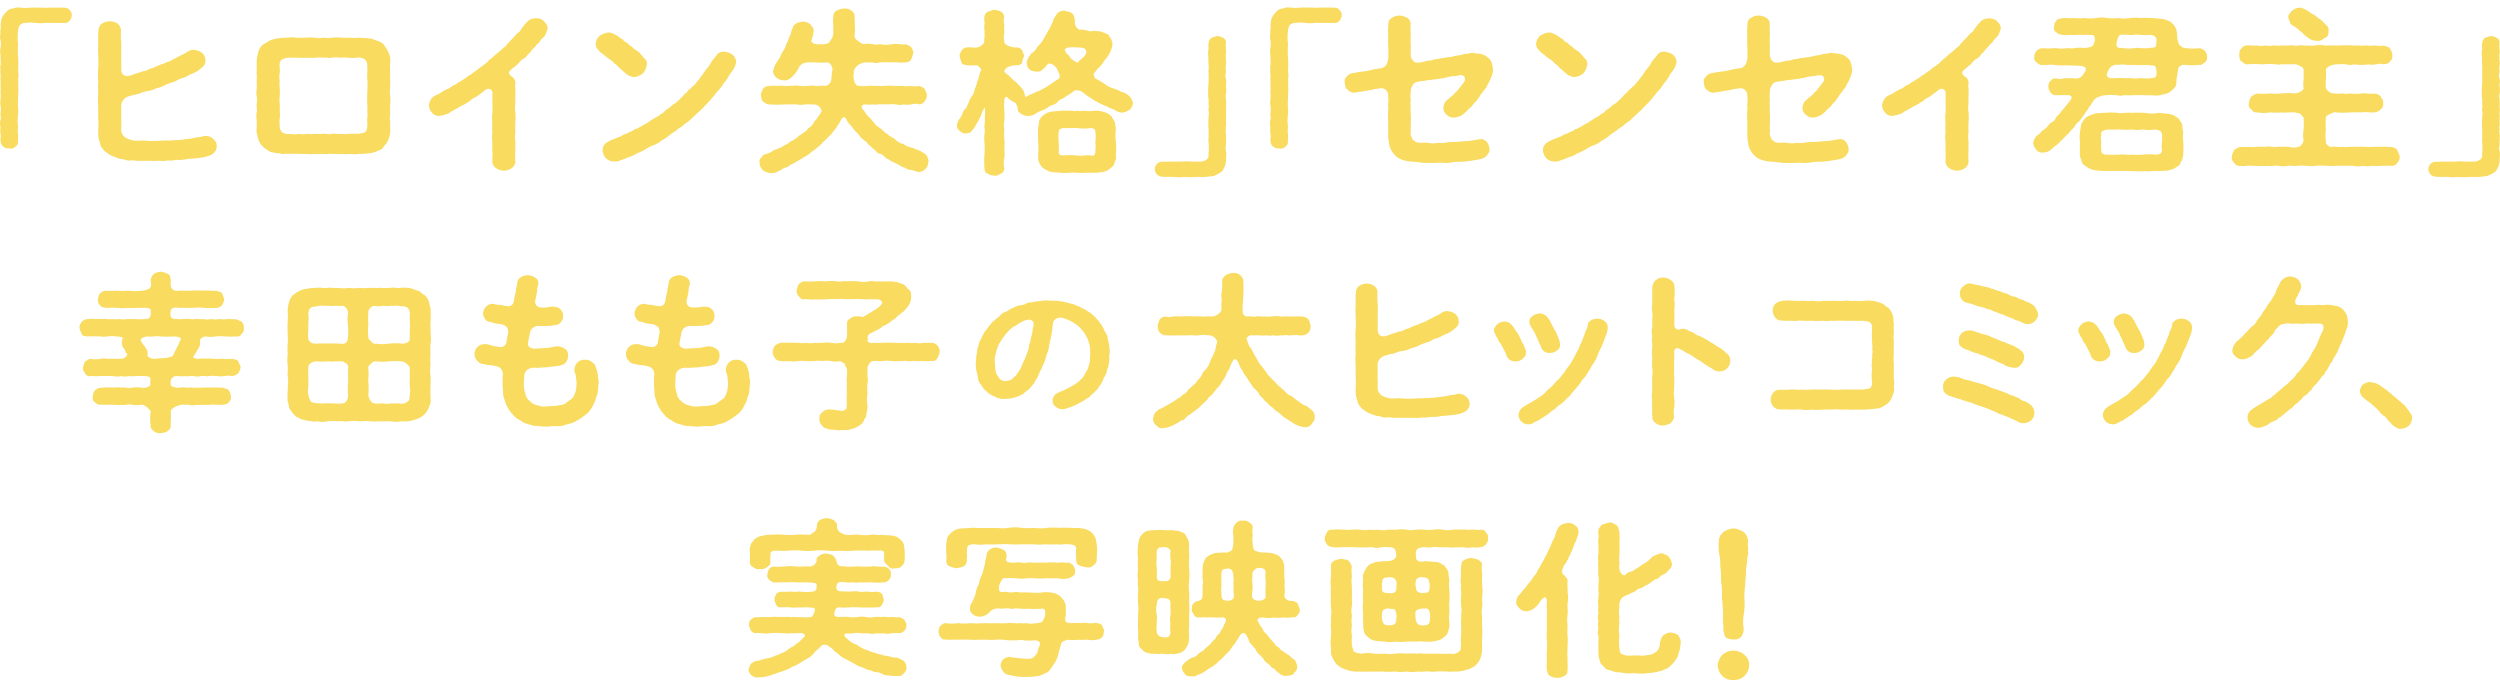 <svg xmlns="http://www.w3.org/2000/svg" width="335" height="92" viewBox="0 0 335 92"><g data-name="グループ 7471"><g data-name="グループ 7470"><g data-name="グループ 7357"><g data-name="グループ 7358" fill="#f8db5f"><path data-name="パス 120882" d="M121.154 90.192c-.143.135-.406.453-.74.385a5.424 5.424 0 0 1-1.407-.091 1.167 1.167 0 0 1-.789-.181 2.053 2.053 0 0 0-.835-.249c-.358.023-.477-.182-.835-.273a1.3 1.3 0 0 1-.788-.294 3.817 3.817 0 0 1-1.265-.545c-.429-.227-.788-.43-1.145-.613a3.258 3.258 0 0 1-1.049-.725c-.191-.137-.431-.3-.525-.386a1.719 1.719 0 0 0-.644-.544c-.239-.385-1.026-.363-1.146-.045-.334.363-.763.612-.906.884a3.1 3.1 0 0 1-1 .794c-.357.159-.739.476-1.1.657-.4.273-.858.318-1.144.59-.383.181-.883.34-1.193.476a2 2 0 0 0-.716.251c-.262.044-.524.18-.883.271a6.392 6.392 0 0 1-.907.2 2.986 2.986 0 0 0-.788.045 1.661 1.661 0 0 1-.739-.385c-.168-.249-.382-.5-.287-.726a5.16 5.16 0 0 1 .287-.748 4.208 4.208 0 0 1 .739-.385c.215.045.43-.068.812-.181a5.506 5.506 0 0 1 .834-.2 2.982 2.982 0 0 0 .86-.3 3 3 0 0 0 .859-.363 2.3 2.3 0 0 0 .835-.43 2.8 2.8 0 0 1 .811-.5 5.681 5.681 0 0 1 .716-.545 9.147 9.147 0 0 1 .716-.7c.167-.249-.048-.567-.788-.5a12.231 12.231 0 0 1-1.265.023c-.31.09-.524-.045-.907 0a8.777 8.777 0 0 0-1.741 0c-.644.114-1.169-.091-1.766-.023-.405.023-.454-.158-.716-.317-.1-.3-.168-.477-.263-.748.048-.3.023-.523.263-.726.237-.135.382-.362.716-.34.238.046.668-.045 1-.022.406 0 .621.022.978 0a3.352 3.352 0 0 1 .955 0 4.557 4.557 0 0 1 .979 0c.334-.069.549.044.978 0 .405-.046.525.089.954 0a8.382 8.382 0 0 0 1.528 0c.191-.023.477-.659.5-1.022-.047-.318-.406-.2-.788-.272-.668-.023-1.049.045-1.383 0a4.843 4.843 0 0 1-1.145 0c-.335-.069-.741.022-1.194-.023-.405.068-.572-.091-.668-.318a2.04 2.04 0 0 1-.239-.726c-.047-.158.167-.589.239-.7.1-.227.286-.227.668-.34a5.56 5.56 0 0 0 1.217-.022 4.257 4.257 0 0 0 1.193 0 6.56 6.56 0 0 0 1.885 0c.453-.046.477-.522.43-1-.1-.181-.669-.181-1.36-.227-.55 0-1.026.045-1.432 0-.453-.046-1.05 0-1.431 0-.406-.046-1 .068-1.456 0-.216.045-.5-.249-.669-.34-.238-.3-.286-.363-.238-.726.095-.227.023-.453.238-.7.048-.181.43-.34.669-.34a10.511 10.511 0 0 0 1.456-.023 5.98 5.98 0 0 1 1.431 0c.43.045 1.027-.023 1.766 0a.978.978 0 0 0 1.05-.794c-.048-.385.168-.544.454-.7a1.407 1.407 0 0 1 .859-.227 3.862 3.862 0 0 1 .859.227c.19.25.334.3.453.7.071.159.1.589.287.613.334.249.62.114.883.181a3.687 3.687 0 0 0 1.122 0c.286.068.477-.046.835 0a12.623 12.623 0 0 0 1.6 0c.429-.091 1.144.091 1.646.023.166.045.62.091.691.34a.655.655 0 0 1 .239.7.789.789 0 0 1-.239.726.908.908 0 0 1-.691.34 7.948 7.948 0 0 1-1.646 0c-.5 0-1.123.045-1.6 0a2.035 2.035 0 0 1-.835 0 6.132 6.132 0 0 1-1.122 0 1.661 1.661 0 0 0-.955.045 1.283 1.283 0 0 0-.215.772c.119.3.31.409.788.385a10.177 10.177 0 0 0 1.885-.023 3.145 3.145 0 0 0 1.383.046 4.205 4.205 0 0 0 1.409.022c.31.091.5.091.668.34.12.114.12.568.239.7.047.2-.168.454-.239.726a.6.6 0 0 1-.668.318 7.737 7.737 0 0 1-1.456.023c-.406.091-1.05-.069-1.408 0-.383-.091-1.384.113-2.124 0-.406-.046-.62.159-.716.726-.144.5.262.568.692.568a8.151 8.151 0 0 1 1.312 0 3.6 3.6 0 0 0 1.1 0 2.938 2.938 0 0 1 1.1 0 2.268 2.268 0 0 0 1.1 0 8.709 8.709 0 0 1 1.1 0c.478-.091.741.068 1.1 0 .405-.046.74.089 1.146.022a1.732 1.732 0 0 1 .716.34c.047.2.334.522.263.726a1 1 0 0 1-.263.748c-.143.135-.43.384-.716.317a8.063 8.063 0 0 0-1.05.023 1.96 1.96 0 0 1-1.026 0 3.71 3.71 0 0 1-1 0 1.719 1.719 0 0 1-1.026 0c-.382 0-.716.023-1.026 0a2.594 2.594 0 0 0-1.026 0c-.382.114-1.074-.069-1.169.135-.144.2.334.59.668.862a3.19 3.19 0 0 0 .787.476c.358.069.549.409.836.431.215.227.454.249.859.385a4.923 4.923 0 0 0 .883.317 5.134 5.134 0 0 0 .884.251 2.58 2.58 0 0 0 .93.18 2.692 2.692 0 0 0 1.218.227 6.023 6.023 0 0 1 .859.43 1.13 1.13 0 0 1 .382.862c.095.318-.168.59-.287.772m-20.681-16.278a1.567 1.567 0 0 1 .12-.884c0-.227.31-.477.5-.75a2.112 2.112 0 0 1 1.146-.5 3.874 3.874 0 0 1 1.218-.113 6.787 6.787 0 0 1 1.527 0 8.367 8.367 0 0 0 1.5 0 12.289 12.289 0 0 1 1.837 0c.263.113.405-.227.74-.34a1.049 1.049 0 0 0 .382-.772.934.934 0 0 1 .453-.884 1.959 1.959 0 0 1 .907-.227c.382-.023.525.159.884.227.166.227.549.43.453.884a1.064 1.064 0 0 0 .382.772 5.58 5.58 0 0 0 .74.34c.764.09 1.408-.091 1.885 0a5.093 5.093 0 0 0 1.55 0c.407-.091.978.113 1.528 0 .454.113.954.022 1.313.113a1.864 1.864 0 0 1 1.169.589 1.254 1.254 0 0 1 .406.7 6.2 6.2 0 0 1 .095.794 8.35 8.35 0 0 1-.023 1.361c-.023.318-.239.476-.454.726-.285.249-.691.181-.906.227a.741.741 0 0 1-.811-.319 2.7 2.7 0 0 1-.55-.612c-.023-.318 0-.522-.023-.907.119-.431-.191-.635-.691-.544-.644-.069-1.218.022-1.719 0-.5-.046-1.17 0-1.718 0a7.434 7.434 0 0 1-1.742 0 8.925 8.925 0 0 1-1.742 0 7.181 7.181 0 0 0-1.719 0 8.736 8.736 0 0 1-1.717 0 8.662 8.662 0 0 0-1.718 0 14.645 14.645 0 0 1-1.718 0c-.454 0-.788.091-.717.544a6.953 6.953 0 0 0-.023.952c.071.3-.19.522-.453.726-.334.2-.6.34-.907.227a.958.958 0 0 1-.907-.227c-.383-.2-.454-.3-.477-.726.023-.34 0-1 0-1.383"/><path data-name="パス 120883" d="M147.938 84.595c-.1.3 0 .522-.238.748a.972.972 0 0 1-.716.364 3.1 3.1 0 0 1-1.217.023c-.429-.023-.835.045-1.169 0a7.8 7.8 0 0 1-1.479 0c-.239.023-.836.227-.931.476-.071.477-.286.953-.334 1.339a4.733 4.733 0 0 1-.453 1.179c-.287.385-.406.658-.6.862a1.277 1.277 0 0 1-.835.658 2.042 2.042 0 0 1-1.122.363 5.27 5.27 0 0 1-1.163.088 7.913 7.913 0 0 1-1.457-.046c-.549-.113-.978-.181-1.432-.317a1.86 1.86 0 0 1-.716-1.134 1.3 1.3 0 0 1 .335-.817 1.455 1.455 0 0 1 .835-.363c.477.136 1.145.114 1.408.2.43.022.669.044.907.068.478-.046.692.023.931-.227a1.936 1.936 0 0 0 .549-.68 2.988 2.988 0 0 1 .287-.908c.143-.273-.024-.68-.763-.657a8.826 8.826 0 0 1-1.337 0 1.757 1.757 0 0 0-.836-.023 9.389 9.389 0 0 1-1.6-.023 6.318 6.318 0 0 0-1.622-.023c-.573.023-1-.045-1.6-.023-.62 0-1.145.045-1.624 0-.5-.046-1.169 0-1.6 0-.477-.046-1.122.045-1.646-.023-.43 0-.478-.091-.692-.364a1.094 1.094 0 0 1-.239-.748 1.207 1.207 0 0 1 .239-.726c.19-.09.285-.34.692-.363a5.3 5.3 0 0 0 1.693 0 5.726 5.726 0 0 0 1.648 0 8.167 8.167 0 0 0 1.669 0c.573 0 1.027.045 1.647 0a13.754 13.754 0 0 0 1.67 0c.43-.09 1.146.091 1.671 0a2.831 2.831 0 0 0 .882 0 2.151 2.151 0 0 0 1.169 0 1.658 1.658 0 0 0 .859-.159 1.811 1.811 0 0 0 .454-1.088c.048-.544-.12-.749-.6-.68a10.511 10.511 0 0 1-1.695 0 8.36 8.36 0 0 1-1.67-.069 1.456 1.456 0 0 1-.883.023 5.951 5.951 0 0 0-1.074.045 1.717 1.717 0 0 0-1.17.159c-.263.113-.549.567-.835.658a1.545 1.545 0 0 1-1.718-.023c-.191-.2-.454-.34-.43-.748a1.358 1.358 0 0 1 .285-.93 6.44 6.44 0 0 0 .478-1.226 3.025 3.025 0 0 1 .405-1.156 4.172 4.172 0 0 1 .383-1.2 6.627 6.627 0 0 0 .357-1.248c.167-.249.071-.567.19-.951.143-.431.072-.659.286-1a1.3 1.3 0 0 1 1.194-.522 3.144 3.144 0 0 1 .954.319c.216.09.383.408.359.975-.239.658.262.68.6.7.453.091.93-.091 1.264 0a2.326 2.326 0 0 0 1.05 0c.239-.091.644.114 1.05 0a5.375 5.375 0 0 0 1.051 0c.429.091.6-.068 1.05 0 .454-.091.645.114 1.05 0 .263-.068.739.091 1.1 0 .358 0 .406.2.692.34.071.249.358.476.263.726a.686.686 0 0 1-.239.725 1.873 1.873 0 0 1-.716.34 2.511 2.511 0 0 1-1.169 0 8.948 8.948 0 0 0-1.1 0 9.453 9.453 0 0 0-1.122 0c-.477.069-.811-.044-1.122 0a3.732 3.732 0 0 0-1.122 0 4.618 4.618 0 0 1-1.122 0 7.9 7.9 0 0 0-1.551-.023c-.429-.068-.477.114-.763.635a1.491 1.491 0 0 0-.12 1.043c.215.273.525.159.859.136a3.345 3.345 0 0 0 1.051.068 1.669 1.669 0 0 1 .835.023c.477-.023 1.027 0 1.576.023a6.8 6.8 0 0 0 1.558-.039 4.169 4.169 0 0 1 1.55.136 2.012 2.012 0 0 1 1.026.7 2.064 2.064 0 0 1 .43.817c.072.249-.024.567.049 1.247-.144.838-.264 1.179.643 1.225a12.119 12.119 0 0 1 1.312 0 3.374 3.374 0 0 1 1.075 0c.31.114.739-.09 1.121 0 .406.045.621.135.716.363.071.3.285.477.238.726M126.794 74.18c0-.385-.023-.634 0-.953a3.271 3.271 0 0 1 .119-1c0-.363.286-.545.573-.862a2.205 2.205 0 0 1 1.241-.545c.358-.045.979-.022 1.36-.089.644-.046 1 .089 1.694 0a10.658 10.658 0 0 0 1.695 0 6.116 6.116 0 0 0 1.695 0 5.4 5.4 0 0 1 1.718 0 8.5 8.5 0 0 0 1.694 0 5.541 5.541 0 0 0 1.718 0 10.522 10.522 0 0 1 1.695 0c.453-.046 1.073 0 1.694 0 .31.068.717-.046 1.17.068a2.3 2.3 0 0 1 1.122.34 2.156 2.156 0 0 1 .787.907 4.851 4.851 0 0 1 .215 1.179 2.86 2.86 0 0 1 0 .908c.023.25-.048.658-.023.907.023.3-.216.522-.453.726a1 1 0 0 1-.907.249 4.21 4.21 0 0 1-.93-.227.684.684 0 0 1-.454-.748 8.919 8.919 0 0 1-.024-1.406c.119-.544-.405-.7-1.05-.7-.454-.09-1.026.113-1.55 0a11.994 11.994 0 0 1-1.577 0 7.077 7.077 0 0 1-1.55 0c-.621-.023-1.05.023-1.575 0a12.185 12.185 0 0 1-1.576 0c-.549-.046-1.025 0-1.575 0a11.847 11.847 0 0 1-1.55 0 5.027 5.027 0 0 1-1.552 0 1.721 1.721 0 0 0-.955.2 3.22 3.22 0 0 0-.1 1.18c.023.318-.048.522-.024.817a.928.928 0 0 1-.453.771c-.263.114-.62.159-.906.25a5.157 5.157 0 0 1-.931-.25c-.334-.135-.43-.317-.477-.771a2.552 2.552 0 0 0 0-.953"/><path data-name="パス 120884" d="M158.732 87.108c-.31.249-.524.431-.858.408a1.265 1.265 0 0 1-.931.091 2.251 2.251 0 0 1-1.026 0c-.453-.046-.692.09-1.05 0-.263-.068-.621.09-.978-.114a1.025 1.025 0 0 1-.86-.5.825.825 0 0 1-.43-.794c.023-.249-.143-.543-.1-.884.072-.5-.023-.976 0-1.5-.047-.589.048-1 0-1.5a5.226 5.226 0 0 0 0-1.5 10.977 10.977 0 0 1 0-1.519c.1-.545-.118-.907 0-1.5a4.551 4.551 0 0 1 0-1.5 8.1 8.1 0 0 1-.001-1.503 4.52 4.52 0 0 1 0-1.5c-.095-.227.119-.611.119-.951a1.823 1.823 0 0 1 .525-.818 1.049 1.049 0 0 1 .812-.408c.382-.09.5-.023.907-.09.357-.023.643 0 1.05 0a3.273 3.273 0 0 0 1.05 0 6.924 6.924 0 0 0 .978.114c.382.2.716.227.883.476a9.09 9.09 0 0 1 .43.817 3.273 3.273 0 0 1 .095.884c-.071.5.049.908 0 1.475a10.909 10.909 0 0 0 0 1.519 7.644 7.644 0 0 1 0 1.5 5.256 5.256 0 0 0 0 1.5c.049.5-.023.976 0 1.519a7.756 7.756 0 0 1 0 1.5c.025.453-.023 1.066 0 1.5a7.909 7.909 0 0 0 0 1.5 5.553 5.553 0 0 1-.119.952 6.25 6.25 0 0 1-.5.839m-1.885-6.147c.023-.884-.477-.726-.907-.838-.858-.114-.883.5-.93.838a3.146 3.146 0 0 0 0 1.429c.1.318-.071.907 0 1.18a4.869 4.869 0 0 0 0 1.18c.072.136.072.409.5.544a2.27 2.27 0 0 0 .907.091c.167-.023.358-.159.43-.635a4.86 4.86 0 0 1 0-1.18 3.256 3.256 0 0 1 0-1.18c.048-.3-.023-.816 0-1.429m0-6.078a4.6 4.6 0 0 1 0-1c.048-.273-.214-.386-.5-.545a2.382 2.382 0 0 0-.811 0 .541.541 0 0 0-.525.545 4.607 4.607 0 0 0 0 1 2.449 2.449 0 0 0 0 1.021c-.024.249.023.726 0 1.475.023.34.263.543.93.476.6.068.836-.159.93-.522-.047-.544.024-1-.023-1.429a2.436 2.436 0 0 0 0-1.021m17.326 6.736a.966.966 0 0 1-.263.748.665.665 0 0 1-.716.34 6.166 6.166 0 0 1-1.289.023 4.5 4.5 0 0 1-1.241 0 3.264 3.264 0 0 1-1.337 0c-.573-.044-1 .2-.739.545a3.738 3.738 0 0 0 .524.862c.144.227.215.544.5.7.168.182.382.454.55.68a5.426 5.426 0 0 0 .6.635 1.113 1.113 0 0 0 .644.613 1.158 1.158 0 0 0 .668.567c.12.2.405.273.74.522a2.418 2.418 0 0 0 .692.567 2.334 2.334 0 0 1 .31.794.979.979 0 0 1-.406.93c-.144.34-.621.386-.955.408a1.187 1.187 0 0 1-1.026-.362c-.429-.16-.477-.5-.811-.658-.287-.069-.334-.363-.644-.567-.143-.114-.477-.3-.6-.59a3.984 3.984 0 0 0-.573-.635 1.936 1.936 0 0 1-.524-.657c-.1-.318-.334-.34-.5-.68a1.114 1.114 0 0 1-.453-.7 3.453 3.453 0 0 0-.478-.816c-.239-.136-.453-.068-.668.2-.216.43-.525.771-.644 1.066a6.532 6.532 0 0 0-.668.885c-.191.317-.5.476-.764.816a6.653 6.653 0 0 1-.836.772 3.437 3.437 0 0 1-1 .794c-.358.18-.74.522-1.074.7-.382.249-.811.3-1.05.5-.62-.023-1.145.044-1.312-.273-.191-.25-.43-.408-.43-.817-.119-.34.263-.567.454-.863.263-.135.572-.43.859-.543a1.446 1.446 0 0 0 .883-.545c.334-.294.6-.317.835-.612.191-.2.406-.363.764-.68a3.3 3.3 0 0 1 .691-.726 1.259 1.259 0 0 1 .525-.68 6.166 6.166 0 0 1 .43-.726 5.689 5.689 0 0 1 .43-.884.421.421 0 0 0-.478-.545 9.715 9.715 0 0 1-1.17 0 7.563 7.563 0 0 0-1 0c-.286-.068-.716.045-1.026-.023a.508.508 0 0 1-.6-.385.97.97 0 0 1-.263-.976c.023-.227-.023-.454.644-.794.31-.044.668-.135.739-.5a12.076 12.076 0 0 0 .024-1.587 2 2 0 0 0 0-1c-.048-.3.072-.726 0-1.043a3.409 3.409 0 0 1 .119-.976c.143-.227.167-.634.55-.884a4.023 4.023 0 0 1 .955-.454c.429-.046.691-.069 1.407-.091.143.114.644-.091.93-.318a4.464 4.464 0 0 0 .168-.884 9.115 9.115 0 0 0 0-1.134 1.529 1.529 0 0 1 .023-.884c-.071-.227.216-.568.405-.749a.877.877 0 0 1 .86-.272.961.961 0 0 1 .883.249c.334.2.477.408.405.772a3.445 3.445 0 0 0 .024.884 3.617 3.617 0 0 0 0 1.134c0 .2.048.772.238.93a3.058 3.058 0 0 0 .955.273 9.264 9.264 0 0 1 1.5.114c.286.135.836.249 1 .567a1.412 1.412 0 0 1 .454.816c.119.273.025.635.1.908a3.813 3.813 0 0 0 0 1.043 3.8 3.8 0 0 1 0 1.043 3.642 3.642 0 0 1 0 1.271c-.048.43.525.793.954.726a1.216 1.216 0 0 1 .836.363c.048.249.215.5.263.748m-8.919-3.524c.143-.272.023-.43.023-.862a1.82 1.82 0 0 0-.168-.793.74.74 0 0 0-.787-.227c-.477 0-.573.2-.644.5a6.327 6.327 0 0 0 0 .953c-.048.273.024.748 0 .976-.119.227.048.726 0 1.18.048.567.287.589.811.68.692-.045.883-.3.859-.749a6.325 6.325 0 0 1-.048-1.043 2.025 2.025 0 0 0-.047-.613m4.343.545a6.7 6.7 0 0 0 0-.976 3.182 3.182 0 0 1 0-.953c0-.384-.168-.5-.573-.611-.334-.046-.763 0-.859.249-.334.2-.334.453-.334.862a4.493 4.493 0 0 0 .023 1.134 5.334 5.334 0 0 1-.049 1.038c-.072.34-.024.772.167.885a1.234 1.234 0 0 0 .668.227c.644-.045 1.05-.273.955-.68a9.881 9.881 0 0 1 0-1.18"/><path data-name="パス 120885" d="M199.381 72.161c.071.364-.119.544-.263.793-.287.227-.334.34-.763.364a3.679 3.679 0 0 1-1.122.023 2.236 2.236 0 0 1-1.1 0c-.405-.023-.763.045-1.073 0a4.444 4.444 0 0 1-1.1 0 8.443 8.443 0 0 0-1.074 0 3.52 3.52 0 0 0-1.1 0c-.43.114-.716-.09-1.194 0-.382.068-.883.091-.883.93.1.318-.071.658.238.817.119.227.644.181 1 .114.836.045 1.289.09 1.624.114a2.466 2.466 0 0 1 1.073.589c.143.273.43.544.454.862a3.26 3.26 0 0 0 .119.907 5.907 5.907 0 0 0 0 1.451 9.852 9.852 0 0 1 0 1.452c-.071.544.023 1.088 0 1.451a5.849 5.849 0 0 0 0 1.451 2.3 2.3 0 0 1-.143 1.021 1.218 1.218 0 0 1-.55.862 2.016 2.016 0 0 1-1.05.5 3.533 3.533 0 0 1-1.144.114c-.43.045-.956-.09-1.457 0-.477-.023-1.026 0-1.432 0a6.274 6.274 0 0 1-1.456 0 4.328 4.328 0 0 1-1.431 0c-.311-.023-.788-.045-1.241-.114a1.814 1.814 0 0 1-1.1-.589 1.03 1.03 0 0 1-.453-.862c-.191-.25 0-.658-.1-.93 0-.543-.023-.93 0-1.451a5.916 5.916 0 0 1 0-1.451 9.75 9.75 0 0 1 0-1.452 5.732 5.732 0 0 1 0-1.429 1.542 1.542 0 0 1 .12-1.021 3.8 3.8 0 0 1 .573-.884c.166-.249.739-.34 1.05-.5.405.023.739-.135 1.5-.09a1.96 1.96 0 0 0 .93-.273.723.723 0 0 0 .255-.664c-.048-.589-.191-.907-.764-.93a8.119 8.119 0 0 0-1.312 0 1.729 1.729 0 0 1-1.075 0c-.309-.09-.691.091-1.073 0a5.6 5.6 0 0 1-1.075 0 8.269 8.269 0 0 0-1.073 0 8.321 8.321 0 0 0-1.074 0 6.127 6.127 0 0 1-1.1-.023 1.109 1.109 0 0 1-.741-.364c-.118-.271-.381-.567-.263-.793-.071-.2.144-.544.263-.793a.616.616 0 0 1 .741-.364 3.9 3.9 0 0 1 1.264-.022c.5-.046.907.113 1.217 0a7.4 7.4 0 0 1 1.241 0 2.868 2.868 0 0 0 1.241 0 5.52 5.52 0 0 0 1.217 0 2.541 2.541 0 0 0 1.241 0c.358 0 .812.022 1.241 0a3.756 3.756 0 0 1 1.241 0 2.878 2.878 0 0 0 1.241 0 7.394 7.394 0 0 1 1.241 0 4.393 4.393 0 0 0 1.218 0 3.748 3.748 0 0 1 1.241 0 2.857 2.857 0 0 0 1.241 0 10.74 10.74 0 0 1 1.217 0c.5-.091.835.068 1.241 0 .43-.046.811.068 1.265.022a.641.641 0 0 1 .763.364.75.75 0 0 1 .263.793m-.764 7.757c-.048.5.072.907 0 1.383a4.354 4.354 0 0 0 0 1.361 9.086 9.086 0 0 0 0 1.383 12.7 12.7 0 0 1 0 1.361 8.652 8.652 0 0 0 0 1.361 4.073 4.073 0 0 1-.19 1.315 2.4 2.4 0 0 1-.74 1.112c-.215.249-.524.249-.644.408-.214.069-.5.136-.739.227a4.936 4.936 0 0 1-1.528.158c-.454.091-1.17-.068-1.575 0-.406-.09-1.1.114-1.551 0-.62-.068-1.05.091-1.576 0a4.7 4.7 0 0 1-1.6 0 5.232 5.232 0 0 1-1.575 0 7.275 7.275 0 0 1-1.575 0c-.5 0-1.123.045-1.576 0a11.54 11.54 0 0 1-1.55 0 4.557 4.557 0 0 1-1.648-.181 5.945 5.945 0 0 0-.787-.294 6.532 6.532 0 0 1-.668-.5 3.845 3.845 0 0 1-.6-1.065c-.215-.3-.12-.726-.144-1.18a4.189 4.189 0 0 1 0-1.338 8.744 8.744 0 0 0 0-1.361c-.048-.453.048-.816 0-1.361a4.346 4.346 0 0 0 0-1.361 8.571 8.571 0 0 1 0-1.361 6.2 6.2 0 0 1 0-1.337 4.331 4.331 0 0 1 0-1.361c.048-.363-.024-.953.023-1.383-.095-.3.1-.589.454-.772a3.333 3.333 0 0 1 .93-.249c.215.068.764.091.931.249a2.044 2.044 0 0 1 .453.772 6.243 6.243 0 0 0 .023 1.337 4.061 4.061 0 0 0 0 1.316c-.023.385.023.885 0 1.315-.048.454.072.931 0 1.316a3.023 3.023 0 0 0 0 1.316 3.992 3.992 0 0 0 0 1.315 3.057 3.057 0 0 0 0 1.316 7.7 7.7 0 0 0 0 1.293 3.132 3.132 0 0 0 .263.884 2.355 2.355 0 0 0 1.193.272 3.924 3.924 0 0 1 1.457 0 6.231 6.231 0 0 0 1.456 0 4.03 4.03 0 0 0 1.478 0 7.853 7.853 0 0 1 1.457 0c.382-.044.954 0 1.479 0 .573-.09.978.114 1.48 0a10.187 10.187 0 0 0 1.456 0 5.92 5.92 0 0 0 1.431 0 1.251 1.251 0 0 0 1.217-.294c.286-.136.191-.476.263-.862a6.055 6.055 0 0 1 0-1.316 12.037 12.037 0 0 0 0-1.316c-.048-.543.048-.884 0-1.337a4.178 4.178 0 0 0 0-1.338 8.025 8.025 0 0 1 0-1.316c.1-.5-.119-.793 0-1.337a3.486 3.486 0 0 1 0-1.316 5.329 5.329 0 0 1 .024-1.361c.024-.431.1-.589.454-.772a2.216 2.216 0 0 1 .931-.249c.31.091.644.136.931.249.31.273.525.431.453.772-.1.363.072 1.021.023 1.407-.071.522.049.93 0 1.36a3.7 3.7 0 0 1 0 1.361m-11.468 2.752a2.278 2.278 0 0 0-.191-.93c-.286-.273-.549-.069-.787-.181a.883.883 0 0 0-.907.34 2.573 2.573 0 0 0-.047 1.156c.071.386.214.748.834.748a2.445 2.445 0 0 0 .812-.135c.286-.3.239-.59.286-1m-.238-5.125a1.086 1.086 0 0 0-.884-.159c-.62-.023-.787.159-.81.725-.049.431-.072 1.088.143 1.248a1.634 1.634 0 0 0 .811.113c.238.091.74.023.835-.227.215-.249.072-.612.143-.817a1.08 1.08 0 0 0-.238-.884m4.582 4.217c-.287-.34-.43-.18-.812-.2a1.32 1.32 0 0 0-.907.273c-.166.158-.071.611-.095.838a1.769 1.769 0 0 0 .31.975 1.529 1.529 0 0 0 .883.159c.5-.045.74-.18.74-.77a2.181 2.181 0 0 0-.119-1.272m-1.814-3.334c.095.25.023.658.262.817a.962.962 0 0 0 .739.227c.334-.09.55.068.788-.227.143-.181.1-.5.119-.907-.095-.635-.143-.907-.716-.952-.453-.046-.644-.114-.931.135-.286.114-.239.658-.262.907"/><path data-name="パス 120886" d="M211.057 70.392a1.094 1.094 0 0 1 .478.885c-.049.522-.31.907-.335 1.225-.286.318-.335.839-.5 1.134a10.689 10.689 0 0 1-.525 1.11c-.024.273-.263.454-.287.568-.047.2-.31.34-.405.7-.215.362-.238.975.167 1.088.191.294.43.476.406.748-.072.567.048 1.021 0 1.5a4.517 4.517 0 0 1 0 1.5c-.048.545.071.976 0 1.5a5.188 5.188 0 0 0 0 1.5 10.348 10.348 0 0 0 0 1.5c.071.454-.023 1.043 0 1.474a10.345 10.345 0 0 0 0 1.5c-.023.522.048 1.111-.023 1.519a.687.687 0 0 1-.454.748 1.416 1.416 0 0 1-.907.227 1.494 1.494 0 0 1-.907-.227c-.358-.135-.358-.43-.477-.748a6.407 6.407 0 0 1 0-1.361 11.1 11.1 0 0 1 0-1.292 12.645 12.645 0 0 0 0-1.338 5.959 5.959 0 0 1 0-1.316 11.835 11.835 0 0 1 0-1.316c-.049-.5.023-.771 0-1.315a9.312 9.312 0 0 1 0-1.429c-.1-.5-.287-.59-.55-.25a1.066 1.066 0 0 0-.454.545c-.263.272-.286.43-.429.477a1.893 1.893 0 0 1-1.241.657 1.215 1.215 0 0 1-.978-.363c-.239-.249-.525-.522-.454-.907a1.3 1.3 0 0 1 .406-.93c.214-.181.382-.568.692-.794.238-.3.405-.589.62-.817a5.059 5.059 0 0 0 .621-.861 1.991 1.991 0 0 0 .525-.818 10.22 10.22 0 0 0 .62-1.065c.214-.227.286-.635.6-1.067a10.429 10.429 0 0 1 .524-1.111 5.272 5.272 0 0 1 .478-1.088c.19-.409.166-.794.453-1.134 0-.25.334-.5.5-.634a2.276 2.276 0 0 1 .836-.227 1.274 1.274 0 0 1 1 .317m14.152 15.65c.048.273-.119.613-.071.884a6.109 6.109 0 0 0-.286.884c-.072.341-.263.477-.453.817a8.585 8.585 0 0 1-.621.634 1.252 1.252 0 0 1-.644.386 1.851 1.851 0 0 1-.692.273 6.32 6.32 0 0 1-1.551.249 5.306 5.306 0 0 1-1.575.045 5.716 5.716 0 0 0-.884 0 3.962 3.962 0 0 1-.978-.068c-.311-.091-.668-.045-.954-.114-.334-.023-.692-.25-.86-.25a1.017 1.017 0 0 1-.715-.452c-.12-.137-.43-.34-.5-.636a3.985 3.985 0 0 1-.239-1.519c-.023-.364.024-.658 0-.976-.048-.318.071-.634 0-1a1.761 1.761 0 0 1 0-1 2.318 2.318 0 0 1 0-1 1.774 1.774 0 0 1 0-1 4.727 4.727 0 0 1 0-1 2.356 2.356 0 0 1 0-1c-.023-.43.1-.7 0-1-.048-.34.048-.59 0-1.021a2.32 2.32 0 0 0 0-1 4.731 4.731 0 0 1 0-1 3.472 3.472 0 0 1 0-1 2.351 2.351 0 0 1 0-1c.048-.227-.023-.68 0-1 .071-.227-.119-.726 0-1 .1-.431-.071-.567 0-1.021-.071-.294.287-.613.431-.839.237-.068.548-.2.978-.3.358-.089.6.114.954.3.334.182.311.545.43.839a9.455 9.455 0 0 1 .023 1.633 11.347 11.347 0 0 1 0 1.587c.025.2-.095.568 0 .84.1.249-.119.7 0 1 .1.612.525 1.02.836.793a.893.893 0 0 1 .692-.409 1.325 1.325 0 0 0 .549-.317 6.322 6.322 0 0 0 1.05-.68 3.681 3.681 0 0 0 1.026-.748 1.778 1.778 0 0 1 .573-.431 8.938 8.938 0 0 1 .883-.317 3.584 3.584 0 0 1 .978.43 2.364 2.364 0 0 1 .43.93c.1.409-.19.726-.524 1.021-.216.385-.717.477-.979.68-.215.227-.358.408-.669.431-.263.135-.476.34-.668.43a1.616 1.616 0 0 1-.668.408 4.087 4.087 0 0 1-.692.385 1.159 1.159 0 0 0-.692.386c-.31.227-.476.135-.716.363a3.748 3.748 0 0 0-.955.431 1.494 1.494 0 0 0-.454 1.361 3.08 3.08 0 0 0 0 1.246 2.831 2.831 0 0 0 0 .907 4.976 4.976 0 0 0 0 1.679 6.428 6.428 0 0 0 0 1.655c.049.522.1.726.454.817a1.5 1.5 0 0 0 .907.159c.19.045.716-.046.93 0 .335-.068.669.114 1.194-.023.5-.09.81-.044 1.145-.294.119-.09.477-.227.549-.477.143-.113.191-.5.263-.7a1.057 1.057 0 0 1 .1-.59 1.317 1.317 0 0 1 .453-.725c.263-.069.405-.273.836-.273a2.179 2.179 0 0 1 1.026.34c.191.363.405.612.357.93"/><path data-name="パス 120887" d="M233.772 90.557a1.954 1.954 0 0 1-1.5.558 1.864 1.864 0 0 1-1.494-.558 2.24 2.24 0 0 1-.613-1.394 2.449 2.449 0 0 1 .613-1.394 2.206 2.206 0 0 1 2.99 0 1.648 1.648 0 0 1 .613 1.394 2.008 2.008 0 0 1-.613 1.394m-3.47-17.721c.054-.2-.026-.634.161-.887-.027-.228.346-.406.426-.634a2.736 2.736 0 0 1 1.468-.506 3.386 3.386 0 0 1 1.309.481 1.8 1.8 0 0 1 .587 1.268c-.134.456.08.76-.026 1.192a2.017 2.017 0 0 1-.107 1.039 3.764 3.764 0 0 1-.079 1.014 4.509 4.509 0 0 0-.08.988c-.027.71-.106 1.141-.106 1.775a6.858 6.858 0 0 0-.08 1.8 10 10 0 0 1-.08 1.8 5.933 5.933 0 0 0-.08 1.8 1.614 1.614 0 0 1-.374 1.446 1.305 1.305 0 0 1-.987.278c-.614-.05-1.147-.152-1.175-.709a2.146 2.146 0 0 1-.133-1.014 8.786 8.786 0 0 1-.054-1.648c0-.405-.052-1.141-.079-1.623a3.642 3.642 0 0 1-.053-1.09 7.129 7.129 0 0 0-.054-1.115 6.781 6.781 0 0 1-.079-1.42c0-.507-.107-1.04-.107-1.42a5.787 5.787 0 0 0-.134-1.394 7.633 7.633 0 0 1-.08-1.42"/></g></g><g data-name="グループ 7360" fill="#f8db5f"><path data-name="パス 120851" d="M9.623 2.054a1.065 1.065 0 0 1-.3.707.741.741 0 0 1-.719.307c-.4.023-.794 0-1.314 0-.322.023-.769-.023-1.265 0a4.708 4.708 0 0 1-1.29 0 4.514 4.514 0 0 0-1.264 0 1.019 1.019 0 0 0-.793.283c-.149.164-.174.282-.248.707a6.484 6.484 0 0 0 0 1.837 11.645 11.645 0 0 0 0 1.861 15.615 15.615 0 0 1 0 1.862 2.021 2.021 0 0 1 0 .942 3.78 3.78 0 0 1 0 .919c.1.661-.05 1.319 0 1.885-.1.636.049 1.249 0 1.862a6.645 6.645 0 0 0 0 1.861 2.382 2.382 0 0 0 0 .942c.024.283-.025.589-.025.943a.679.679 0 0 1-.347.683.786.786 0 0 1-.794.236c-.273-.024-.546.023-.793-.236a.8.8 0 0 1-.371-.683c-.123-.26.076-.636-.023-.99a3.066 3.066 0 0 1 0-.966 1.6 1.6 0 0 1 0-.966c.1-.26-.05-.59 0-.967a3.146 3.146 0 0 0 0-.967c-.124-.236.023-.588 0-.966.05-.329-.024-.542 0-.966.074-.283-.05-.613 0-.967.023-.353-.024-.566 0-.966.05-.189-.1-.636 0-.966-.124-.283.074-.566 0-.967.023-.236-.024-.684 0-.966a2.126 2.126 0 0 1 0-.967 3 3 0 0 0 0-.942 1.815 1.815 0 0 1 0-.967c-.124-.282.1-.682 0-.966a5.112 5.112 0 0 1 .147-1.032 2.675 2.675 0 0 1 .62-.871 1.121 1.121 0 0 1 .868-.448 1.707 1.707 0 0 1 .988-.141 6.134 6.134 0 0 0 1.463 0c.546-.024.893.023 1.464 0 .57.07.967-.024 1.463 0 .4.023 1.091-.024 1.513.023a.786.786 0 0 1 .719.306.951.951 0 0 1 .3.707"/><path data-name="パス 120852" d="M29.045 19.584a1.33 1.33 0 0 1-.769 1.178 4.987 4.987 0 0 1-1.637.4c-.694.095-1.115.095-1.661.165a4.09 4.09 0 0 1-1.216.094c-.372-.023-.768.189-1.24.07a3.589 3.589 0 0 1-1.215.048 7.293 7.293 0 0 1-1.24 0 9.25 9.25 0 0 1-1.141 0 4.089 4.089 0 0 1-1.19-.071 1.889 1.889 0 0 1-1.216-.141 2.284 2.284 0 0 1-1.067-.283 2.233 2.233 0 0 1-.917-.424c-.224-.189-.6-.353-.72-.636-.347-.306-.372-.73-.52-1.131a3.949 3.949 0 0 1-.125-1.225c0-.542.05-1.084 0-1.7 0-.613-.024-1.084 0-1.672a7.781 7.781 0 0 1 0-1.7 12.823 12.823 0 0 1 0-1.7 7.783 7.783 0 0 1 0-1.7c.05-.518 0-1.225 0-1.7a12.6 12.6 0 0 1 0-1.672 13.63 13.63 0 0 1 .024-1.721 1.156 1.156 0 0 1 .472-.894 1.9 1.9 0 0 1 1.041-.307 1.778 1.778 0 0 1 1.041.307 1.2 1.2 0 0 1 .471.894 8.8 8.8 0 0 0 .025 1.626c.024.518-.025 1.037 0 1.626.05.164-.05.518 0 .847v1.06c-.025.684.4 1.084 1.041.943.4-.094.67-.236.918-.307.446-.118.719-.236 1.017-.329.421 0 .644-.236.992-.354.372-.023.67-.307 1.017-.377.322-.212.57-.164 1.016-.423a3.431 3.431 0 0 0 .992-.448 10.488 10.488 0 0 0 .967-.5 4.11 4.11 0 0 0 .943-.519c.347-.164.644-.305.893-.211a2.04 2.04 0 0 1 1.041.4 1.38 1.38 0 0 1 .447.99c.024.636-.323.825-.744 1.2a3.963 3.963 0 0 1-1.315.684 3.633 3.633 0 0 1-1.116.518c-.5.118-.744.424-1.116.495a8.013 8.013 0 0 0-1.141.425 3.765 3.765 0 0 1-1.165.424 3.377 3.377 0 0 1-1.166.376 3.649 3.649 0 0 0-1.185.378 10.733 10.733 0 0 0-1.439.354 1.4 1.4 0 0 0-.893 1.06c-.025.518 0 .871 0 1.177 0 .425-.025.684 0 1.038.024.259 0 .659 0 1.013a1.249 1.249 0 0 0 .223.871 1.393 1.393 0 0 0 .67.5 2.935 2.935 0 0 0 1.365.259 7.132 7.132 0 0 1 1.413.024c.62.023 1.042 0 1.637-.024.57-.07 1.066.024 1.637-.07a7.937 7.937 0 0 0 1.636-.142 7.676 7.676 0 0 0 1.587-.259 2 2 0 0 0 .819-.141 1.467 1.467 0 0 1 1.339.377 1.171 1.171 0 0 1 .471.966"/><path data-name="パス 120853" d="M52.286 13.951a7.668 7.668 0 0 0 0 1.085c0 .494-.124.8 0 1.106 0 .307-.025.636 0 1.084a3.077 3.077 0 0 1-.2 1.367 4.562 4.562 0 0 1-.3.636c-.223.095-.347.495-.471.542-.124.306-.471.329-.719.447a2.5 2.5 0 0 1-.769.26 8.153 8.153 0 0 1-1.661.141 4.013 4.013 0 0 1-1.19 0 5.261 5.261 0 0 1-1.216 0 10.5 10.5 0 0 1-1.216 0c-.421-.07-.917.118-1.215 0a10.033 10.033 0 0 1-1.19 0 5.188 5.188 0 0 1-1.216 0c-.521.047-.719-.048-1.215 0a9.988 9.988 0 0 0-1.19 0c-.2-.094-.67.118-.893-.048-.4-.093-.6.024-.893-.141a1.133 1.133 0 0 1-.843-.306 2.53 2.53 0 0 1-.719-.541 2.641 2.641 0 0 1-.62-1.108c-.05-.448-.273-.872-.149-1.225-.025-.259.025-.661 0-1.108a3.3 3.3 0 0 1 0-1.106c.1-.307-.05-.683 0-1.085a4.129 4.129 0 0 0 0-1.106c-.124-.307.025-.707 0-1.108.05-.4-.025-.636 0-1.106.074-.33-.05-.707 0-1.084.025-.424-.025-.683 0-1.108a4.038 4.038 0 0 1 .2-1.366 1.729 1.729 0 0 1 .769-1.178 4.191 4.191 0 0 0 .694-.424 3.875 3.875 0 0 1 .793-.259 9.218 9.218 0 0 1 1.662-.165 4.039 4.039 0 0 1 1.19 0 10.429 10.429 0 0 0 1.215 0 7.009 7.009 0 0 1 1.216 0 3.381 3.381 0 0 0 1.19 0 4.179 4.179 0 0 0 1.215 0 5.261 5.261 0 0 1 1.216 0 10.5 10.5 0 0 0 1.216 0 5.05 5.05 0 0 0 1.19 0 5.847 5.847 0 0 0 .893.047c.373.118.471 0 .893.141.248.118.521.189.843.33a1.256 1.256 0 0 1 .694.519 5.02 5.02 0 0 1 .645 1.106 2.568 2.568 0 0 1 .151 1.248 5.241 5.241 0 0 0 0 1.084 8.181 8.181 0 0 0 0 1.108c.024.448-.05.824 0 1.106a3.334 3.334 0 0 0 0 1.108 5.493 5.493 0 0 1 0 1.106m-3.076.92a4.585 4.585 0 0 0 0-1.013c0-.424-.024-.66 0-1.013-.024-.307.05-.731.025-1.038.024-.329 0-.636 0-1.013a6.828 6.828 0 0 1-.025-1.013 6.561 6.561 0 0 0 0-.989 1.229 1.229 0 0 0-.248-.778 1.615 1.615 0 0 0-1.19-.282 4.136 4.136 0 0 1-1.091 0 8.377 8.377 0 0 0-1.091 0 3.475 3.475 0 0 0-1.116 0c-.447.118-.769-.095-1.141 0a5.9 5.9 0 0 0-1.116 0 5.816 5.816 0 0 1-1.115 0 5.644 5.644 0 0 1-1.091 0c-.447 0-.745.023-1.116 0a1.965 1.965 0 0 0-1.24.33c-.149.282-.248.541-.174.707-.049.4.075.66 0 1.013a2.338 2.338 0 0 0 0 1.013 4.683 4.683 0 0 0 0 1.013 7.112 7.112 0 0 1 0 1.038 4.62 4.62 0 0 0 0 1.013 6.733 6.733 0 0 1 0 1.013 3.377 3.377 0 0 1 0 1.013 4.691 4.691 0 0 0 0 1.013 1.12 1.12 0 0 0 .3.8 1.364 1.364 0 0 0 1.115.236 2.246 2.246 0 0 0 1.116 0 2.446 2.446 0 0 0 1.091 0 3.542 3.542 0 0 0 1.115 0 8.852 8.852 0 0 0 1.116 0c.322-.047.794.117 1.141 0 .248-.095.794.094 1.116 0a4.244 4.244 0 0 0 1.091 0c.471-.047.769.023 1.116 0a3.781 3.781 0 0 0 1.066-.189c.273-.117.347-.565.347-.848.05-.4-.024-.707 0-1.013a3.43 3.43 0 0 0 0-1.013"/><path data-name="パス 120854" d="M72.878 2.831c.322.376.5.518.5.989a3.91 3.91 0 0 1-.373.966c-.173.236-.57.519-.669.778-.2.306-.447.354-.546.613a6.532 6.532 0 0 0-.546.565 2.117 2.117 0 0 1-.545.566 1.094 1.094 0 0 1-.57.566 1.89 1.89 0 0 0-.6.565c-.1.142-.5.425-.57.518a3.464 3.464 0 0 0-.694.614c-.149.236.074.565.347.707a1.016 1.016 0 0 1 .447.894c-.074.425.05.943 0 1.3.024.495-.05.966 0 1.3a4.521 4.521 0 0 0 0 1.3 7.455 7.455 0 0 1 0 1.3 11.155 11.155 0 0 0 0 1.3 4.451 4.451 0 0 0 0 1.3c0 .4-.025.778 0 1.3a7.711 7.711 0 0 0 0 1.319 1.1 1.1 0 0 1-.5.943 1.729 1.729 0 0 1-1.041.329 1.711 1.711 0 0 1-1.041-.329 1.06 1.06 0 0 1-.5-.943c-.024-.4.05-.824 0-1.319 0-.495-.024-.824 0-1.272a4.556 4.556 0 0 1 0-1.3 7.3 7.3 0 0 1 0-1.272 4.552 4.552 0 0 1 0-1.3 11.283 11.283 0 0 0 0-1.3c0-.448.025-.99 0-1.438a.516.516 0 0 0-.719-.448 1.4 1.4 0 0 0-.521.377c-.347.165-.4.376-.694.471-.224.26-.5.26-.695.448-.273.094-.322.353-.719.471a2.237 2.237 0 0 1-.718.424c-.347.212-.571.307-.719.424-.373.189-.4.236-.745.4a1.7 1.7 0 0 1-.744.377 2.993 2.993 0 0 1-.819.189 1.136 1.136 0 0 1-.992-.425 1.577 1.577 0 0 1-.421-.966 1.926 1.926 0 0 1 .273-.8 1.4 1.4 0 0 1 .695-.588 3.592 3.592 0 0 0 .745-.4 6.316 6.316 0 0 1 .718-.4c.347-.094.422-.236.719-.424.3-.212.521-.164.695-.423a4.539 4.539 0 0 0 .719-.425 3.128 3.128 0 0 0 .67-.47 3.278 3.278 0 0 0 .694-.472 5.826 5.826 0 0 0 .67-.471c.224-.236.6-.4.745-.565a2.337 2.337 0 0 0 .644-.566c.149-.165.521-.377.695-.589.124-.118.421-.353.694-.589a5.245 5.245 0 0 0 .645-.588c.322-.095.4-.424.644-.613a5.232 5.232 0 0 1 .6-.636c.173-.165.347-.424.595-.661a1.368 1.368 0 0 0 .57-.659c.248-.259.323-.448.6-.707a1.5 1.5 0 0 1 1.287-.632 1.443 1.443 0 0 1 1.091.377"/><path data-name="パス 120855" d="M80.844 7.284a2.6 2.6 0 0 1-.794-.754 1.069 1.069 0 0 1-.223-.661 1.615 1.615 0 0 1 .521-1.06 2.619 2.619 0 0 1 1.116-.448 1.208 1.208 0 0 1 .719.165 3.47 3.47 0 0 1 .694.377c.149.165.5.307.645.448.074.236.4.282.546.424.2.164.247.33.595.471a2 2 0 0 0 .595.495c.2.142.522.33.6.542.3.212.322.448.521.566a.827.827 0 0 1 .273.871 1.938 1.938 0 0 1-.5 1.108 2.144 2.144 0 0 1-1.166.495 1.961 1.961 0 0 1-1.141-.472 22.77 22.77 0 0 0-.744-.659c-.323-.259-.4-.5-.745-.661a2.448 2.448 0 0 0-.744-.636c-.149-.094-.521-.4-.769-.612m17.534 1.79c-.2.5-.57.754-.695 1.084a5.006 5.006 0 0 1-.744 1.037 4.292 4.292 0 0 1-.769 1.013c-.372.4-.5.682-.793.966a8.27 8.27 0 0 1-.868.942 10.452 10.452 0 0 1-.893.9c-.3.236-.671.661-.943.849-.273.4-.769.565-1.016.847-.323.329-.745.448-.967.731-.322.235-.695.423-1.017.707a4.192 4.192 0 0 1-1.041.683 3.064 3.064 0 0 1-1.091.636 4.71 4.71 0 0 0-1.091.566 9.909 9.909 0 0 1-1.141.541 3.721 3.721 0 0 1-1.142.5c-.322.189-.819.306-1.19.472a1.716 1.716 0 0 1-.694.094 1.511 1.511 0 0 1-1.091-.448 1.682 1.682 0 0 1-.447-1.06 1.2 1.2 0 0 1 .6-1.06 6.5 6.5 0 0 1 1.24-.566c.148-.094.322-.117.694-.282a1.711 1.711 0 0 1 .67-.306 4.653 4.653 0 0 1 .694-.33c.2-.07.347-.306.671-.329.247-.118.347-.213.669-.354a2.94 2.94 0 0 1 .645-.377c.273-.094.421-.354.644-.4a3.077 3.077 0 0 1 .62-.4c.125-.094.471-.211.62-.423a1.365 1.365 0 0 0 .6-.449c.1-.189.4-.189.595-.448.273-.189.4-.353.6-.471a1.576 1.576 0 0 0 .57-.471c.174-.047.248-.259.546-.495.2-.236.347-.448.545-.519.149-.189.3-.448.521-.541.174-.259.645-.518.844-.9.273-.212.5-.683.769-.942a5.319 5.319 0 0 1 .718-.99c.323-.377.373-.613.671-1.013.2-.283.471-.519.62-.778a1.035 1.035 0 0 1 .942-.354 2.4 2.4 0 0 1 1.091.377 1.385 1.385 0 0 1 .5.99 2.67 2.67 0 0 1-.248.777"/><path data-name="パス 120856" d="M124.424 21.61c-.1.471-.1.777-.4.99a1.2 1.2 0 0 1-.992.448 6.453 6.453 0 0 0-.992-.283 1.628 1.628 0 0 1-.869-.329c-.2.023-.421-.212-.744-.33-.2-.212-.546-.236-.671-.377a1.305 1.305 0 0 1-.619-.354 1.319 1.319 0 0 1-.62-.376 1.156 1.156 0 0 0-.595-.4.706.706 0 0 1-.57-.424 2.851 2.851 0 0 1-.57-.448c-.1-.118-.324-.259-.523-.471-.1-.236-.272-.306-.52-.495-.273-.259-.446-.354-.5-.495a3.958 3.958 0 0 0-.645-.708c-.223-.259-.446-.589-.57-.73a2.456 2.456 0 0 1-.62-.872c-.223-.353-.446-.282-.62-.023-.273.4-.3.613-.5.8a2.535 2.535 0 0 1-.471.683 7.127 7.127 0 0 1-.522.66 4.253 4.253 0 0 0-.595.613 3.307 3.307 0 0 0-.6.565 3.7 3.7 0 0 1-.644.566 3.791 3.791 0 0 1-.695.518 3.864 3.864 0 0 1-1.091.754 3.324 3.324 0 0 1-.745.448 8.153 8.153 0 0 1-.818.47c-.322.118-.521.425-.843.448-.4.048-.472.354-.769.377a2.023 2.023 0 0 1-1.315.354 1.982 1.982 0 0 1-.992-.424 1.339 1.339 0 0 1-.4-.943.682.682 0 0 1 .248-.707c.173-.259.273-.424.62-.47a3.258 3.258 0 0 0 .893-.4c.2-.235.546-.164.893-.423.347-.047.546-.307.868-.448.347-.071.422-.4.819-.495a4.554 4.554 0 0 0 .793-.542c.174-.259.522-.282.77-.589.3-.117.372-.282.718-.635a1.635 1.635 0 0 0 .645-.684c.025-.236.3-.283.447-.588a6.147 6.147 0 0 0 .545-.849c.174-.141-.074-.4-.2-.659a1.094 1.094 0 0 0-.943-.33 5.636 5.636 0 0 0-1.091 0 2.653 2.653 0 0 1-.967 0c-.62-.047-1.19 0-1.91 0a13.519 13.519 0 0 1-1.934-.023 1.29 1.29 0 0 1-.769-.4c-.223-.142-.2-.519-.248-.824-.1-.26.2-.613.248-.825a.926.926 0 0 1 .769-.4 5 5 0 0 1 1.066-.023 7.559 7.559 0 0 1 1.042 0c.248.07.644-.048 1.041 0a3.049 3.049 0 0 1 1.041 0 3.87 3.87 0 0 0 1.041 0 3.789 3.789 0 0 1 1.041 0c.248.094.719-.095 1.291 0a.94.94 0 0 0 .793-.661c.1-.448.05-.707.173-1.39.125-.448-.3-1.178-.819-1.084a6.489 6.489 0 0 1-1.19 0 10.93 10.93 0 0 0-1.24 0 1.381 1.381 0 0 0-1.165.542 4.611 4.611 0 0 1-.62 1.013 4.783 4.783 0 0 1-.62.588c-.347.189-.472.306-.819.236a1.566 1.566 0 0 1-.992-.329 1.2 1.2 0 0 1-.471-.872 3.234 3.234 0 0 1 .273-.849c.248-.423.421-.659.644-1.013a4.405 4.405 0 0 1 .57-1.059c.223-.377.223-.661.471-1.06a8.741 8.741 0 0 1 .449-1.113 1.216 1.216 0 0 1 .223-.659c-.025-.213.223-.472.5-.684.273-.095.6-.165.819-.236a2.055 2.055 0 0 1 1.017.354c.173.235.5.541.471.919a4.341 4.341 0 0 1-.3 1.226c-.1.329.447.636 1.067.541a1.752 1.752 0 0 0 .67 0c.347-.047.645-.094.793-.471a1.741 1.741 0 0 0 .4-.9c.025-.565-.024-.872 0-1.3a2.746 2.746 0 0 1 .025-1.013.733.733 0 0 1 .446-.8 1.862 1.862 0 0 1 .967-.282 1.313 1.313 0 0 1 .967.259.947.947 0 0 1 .446.825 6.266 6.266 0 0 1 .025.99 5.813 5.813 0 0 1 0 1.319.76.76 0 0 0 .421.9 1.5 1.5 0 0 0 .819.471 3.378 3.378 0 0 1 1.19 0 1.529 1.529 0 0 0 .918 0 4.074 4.074 0 0 0 1.687 0c.62-.094 1.19.095 1.761.023a1.958 1.958 0 0 1 .769.377c.05.259.372.471.272.825a4.7 4.7 0 0 1-.272.825.776.776 0 0 1-.769.376c-.67.142-1.19-.07-1.761.023a13.877 13.877 0 0 0-1.712 0 1.343 1.343 0 0 1-.917 0c-.372 0-.745.024-1.191 0a3.437 3.437 0 0 0-.843.4c-.223.26-.57.613-.471.8 0 .212-.05.212-.074.707.024.519.273 1.248.644 1.226a4.868 4.868 0 0 0 1.339 0c.273-.024.769.023 1.14 0a5.866 5.866 0 0 0 1.117 0 9.075 9.075 0 0 1 1.141 0 5.98 5.98 0 0 0 1.115 0 2.517 2.517 0 0 0 1.116 0 2.721 2.721 0 0 0 1.166.023 1.579 1.579 0 0 1 .769.4c.05.235.347.588.273.825.075.305-.149.612-.273.824-.149.189-.448.471-.769.4a1.9 1.9 0 0 0-1.041.023 2.965 2.965 0 0 1-1.018 0 1.852 1.852 0 0 1-1.016 0 3.685 3.685 0 0 0-1.016 0 7.235 7.235 0 0 0-1.017 0c-.248-.094-.67.117-1.017 0a5.283 5.283 0 0 1-1.066 0c-.546-.023-.6.471-.323.66.4.471.471.754.768.99.3.212.547.66.745.8.149.329.57.566.819.754.4.236.5.59.967.754.223.329.769.495 1.017.707a1.94 1.94 0 0 0 1.066.613 2.671 2.671 0 0 0 1.116.5 13.541 13.541 0 0 1 1.264.495c.347.259.571.306.745.518a1.945 1.945 0 0 1 .3.825"/><path data-name="パス 120857" d="M151.808 13.788a1.41 1.41 0 0 1-.4.9 2.782 2.782 0 0 1-.942.4 1.585 1.585 0 0 1-.992-.306 6.912 6.912 0 0 0-.893-.353c-.174-.236-.546-.189-.819-.4-.248-.164-.546-.189-.769-.4a2.806 2.806 0 0 1-.719-.424c-.173-.142-.5-.282-.695-.448a4.939 4.939 0 0 0-.818-.589c-.273-.023-.719-.142-.844 0a4.6 4.6 0 0 1-.819.589c-.273.141-.471.329-.67.448a1.247 1.247 0 0 0-.669.424 1.4 1.4 0 0 1-.695.424 2.936 2.936 0 0 0-.719.377 2.74 2.74 0 0 1-.719.377 2.6 2.6 0 0 0-.744.353 1.969 1.969 0 0 1-1.291.376 2.132 2.132 0 0 1-.893-.376c-.3-.189-.347-.425-.347-.919-.223-.142-.049-.354-.372-.495a3.456 3.456 0 0 1-.868-.566c-.1-.213-.247-.259-.347-.165a.5.5 0 0 0-.174.495 5.184 5.184 0 0 0 0 1.391 10.455 10.455 0 0 1 0 1.248 3.138 3.138 0 0 0 0 1.272 4.23 4.23 0 0 0 0 1.249 10.671 10.671 0 0 1 0 1.272 6.884 6.884 0 0 1 0 1.249 2.563 2.563 0 0 0-.024 1.3.767.767 0 0 1-.421.778c-.373.142-.57.353-.893.259a1.673 1.673 0 0 1-.917-.259c-.347-.142-.372-.377-.422-.778a13.835 13.835 0 0 1 0-1.743 9.581 9.581 0 0 0 0-1.7 5.482 5.482 0 0 1 .028-1.283c.1-.448-.125-.731.025-1.249-.025-.212.049-.471 0-.754a11.767 11.767 0 0 0 .024-1.367 2.711 2.711 0 0 0-.546 1.131 3.086 3.086 0 0 0-.372.754 2.236 2.236 0 0 0-.421.731c-.224.306-.347.4-.5.612s-.421.165-.719.259a1.171 1.171 0 0 1-.818-.33c-.2-.188-.472-.447-.373-.777a1.85 1.85 0 0 1 .224-.683c.074-.165.372-.495.471-.754a1.248 1.248 0 0 1 .446-.777c.224-.189.2-.495.421-.8a2.377 2.377 0 0 1 .4-.824 1.464 1.464 0 0 0 .372-.873c.1-.259.248-.659.323-.847-.05-.118.173-.448.247-.825a5.725 5.725 0 0 1 .323-1.013c.05-.189-.323-.519-.6-.636a7.771 7.771 0 0 1-1.314 0c-.347-.095-.67-.071-.719-.4-.05-.282-.223-.423-.223-.8-.125-.236.148-.471.223-.778.173-.141.372-.423.719-.4.446-.095.843.094 1.487-.023a1.5 1.5 0 0 0 .868-.708c-.074-.448.1-.919 0-1.272.075-.236-.074-.588 0-1.013.075-.377-.074-.825 0-1.084a.974.974 0 0 1 .447-.707c.322-.024.5-.236.893-.236a2.464 2.464 0 0 1 .868.236.877.877 0 0 1 .447.707 1.908 1.908 0 0 0 .024 1.06 3.591 3.591 0 0 0 0 1.036 2.978 2.978 0 0 0 0 1.272c-.1.118.248.354.447.472a2.951 2.951 0 0 0 1.041.259.965.965 0 0 1 .918.4c.024.283.273.566.248.778a1.455 1.455 0 0 0-.248.8c-.074.283-.446.425-.918.4a2.918 2.918 0 0 0-1.041.259c-.173.118-.471.329-.447.588.125.283.447.354.67.613a6.206 6.206 0 0 0 .918.825 8.826 8.826 0 0 1 .769.848c.273.236.273.613.521 1.155a3.075 3.075 0 0 1 1.116-.542c.223-.259.744-.236 1.016-.519a4.5 4.5 0 0 0 1.017-.589c.422-.259.719-.494 1.166-.777.248-.048.2-.282.2-.613-.125-.306-.223-.471-.373-.825-.47-.612-.942-.73-1.165-.612-.3.235-.372.566-.57.588a1.029 1.029 0 0 1-1.041.448c-.248-.023-.769-.07-.893-.354-.322-.141-.273-.47-.372-.824a2.114 2.114 0 0 1 .322-.825c.2-.235.223-.423.5-.541.322-.236.421-.519.793-.967a2.935 2.935 0 0 0 .719-.989c.2-.259.4-.754.67-1.131.2-.307.273-.636.521-1.06a1.382 1.382 0 0 1 .347-.731 1.19 1.19 0 0 1 1.19-.73c.373.118.769.118.967.329.273.095.347.472.447.967a1.132 1.132 0 0 0 .595 1.249 2.858 2.858 0 0 1 1.116.141 1.28 1.28 0 0 0 .843 0c.322.095.546.024.843.095a5.757 5.757 0 0 1 .819.306c.347.047.373.448.571.541a5.375 5.375 0 0 1 .247.8 2.687 2.687 0 0 1-.273 1.013 3.049 3.049 0 0 1-.546.9c-.247.33-.273.354-.471.66a6.932 6.932 0 0 1-.5.612c-.273.118-.421.52-.644.708-.223.118 0 .73.273.848a6.374 6.374 0 0 1 1.191.707 3.775 3.775 0 0 0 1.016.519 3.442 3.442 0 0 1 1.041.448 2.566 2.566 0 0 1 1.24.682 1.835 1.835 0 0 1 .4.826m-2.281 7a1.221 1.221 0 0 1-.173.942c0 .425-.3.59-.546.825a2.275 2.275 0 0 1-1.066.5 7 7 0 0 1-1.166.095c-.471-.024-.769.023-1.142 0a5.846 5.846 0 0 1-1.115 0 9.076 9.076 0 0 0-1.141 0 6.068 6.068 0 0 1-1.116 0c-.347-.095-.769-.024-1.29-.118a3.821 3.821 0 0 1-1.115-.613 1.876 1.876 0 0 1-.447-.777c-.173-.236 0-.589-.1-.849a8.661 8.661 0 0 0 0-1.79c0-.659-.025-1.154 0-1.767a8.753 8.753 0 0 0 .124-.942 1.632 1.632 0 0 1 .546-.825 2.551 2.551 0 0 1 1.095-.504c.248-.023.744-.07 1.166-.118a9.31 9.31 0 0 1 1.141 0c.447-.094.744.118 1.141 0a5.728 5.728 0 0 0 1.115 0 3.649 3.649 0 0 0 1.142 0 2.844 2.844 0 0 1 1.264.142 2.354 2.354 0 0 1 1.116.613 5.7 5.7 0 0 0 .446.754 8.4 8.4 0 0 0 .125.872 7.017 7.017 0 0 0 0 1.767 10.777 10.777 0 0 1 0 1.79m-2.753-1.79a3.807 3.807 0 0 0 0-1.3c0-.471-.174-.448-.62-.541a5.98 5.98 0 0 1-1.836 0c-.67-.023-1.265.047-1.81 0-.521.118-.6.165-.645.541a7.556 7.556 0 0 0 0 1.3 11.416 11.416 0 0 1 0 1.319c.025.542.2.448.645.519a9.255 9.255 0 0 1 1.81 0c.546.117 1.215-.094 1.81 0 .5.117.645-.094.645-.519a5.9 5.9 0 0 0 0-1.319m-1.586-12.559a7.109 7.109 0 0 0-1.464-.094 1.674 1.674 0 0 0-.893.141c-.149.094-.2.212-.1.282a1.082 1.082 0 0 0 .546.683c.074.283.3.472.644.707.248.071.421.377.62.118.075-.236.3-.236.421-.448a1.234 1.234 0 0 0 .546-.613.557.557 0 0 0-.322-.777"/><path data-name="パス 120858" d="M164.29 21.209a2.784 2.784 0 0 1-.149 1.037c-.223.449-.273.683-.6.872-.247.189-.669.329-.893.471-.248.023-.769.071-.992.118-.57.023-.918 0-1.464 0a6.068 6.068 0 0 1-1.463 0 6.91 6.91 0 0 1-.719.047c-.223 0-.471-.023-.744-.047-.447-.024-1.067.023-1.513-.024a1.157 1.157 0 0 1-.718-.306 1.193 1.193 0 0 1-.3-.707 1.074 1.074 0 0 1 .3-.707.914.914 0 0 1 .718-.283c.447 0 .868-.046 1.315-.023.322.023.942-.023 1.264 0a5.846 5.846 0 0 1 1.29 0c.522.023.918-.023 1.241 0a1.392 1.392 0 0 0 .818-.282.647.647 0 0 0 .248-.683 7.784 7.784 0 0 0 0-1.862 14.994 14.994 0 0 0 0-1.837 12.551 12.551 0 0 1 .075-1.885 1.638 1.638 0 0 1 0-.919c-.125-.282.024-.683-.075-.942a11.663 11.663 0 0 1 0-1.862 15.808 15.808 0 0 0 0-1.885c.1-.588-.05-1.154 0-1.861a2.3 2.3 0 0 1 0-.919c.025-.353-.024-.683.025-.966a1.176 1.176 0 0 1 .347-.684c.174-.023.4-.164.794-.236a1.643 1.643 0 0 1 .793.236.641.641 0 0 1 .373.684 7.121 7.121 0 0 0 .024 1.013c.075.283-.125.707 0 .943-.1.4.1.659 0 .966a3.071 3.071 0 0 0 0 .967 1.6 1.6 0 0 0 0 .966c.1.354-.05.683 0 .966a3.152 3.152 0 0 1 0 .967c-.125.4.024.682 0 .966.05.307-.024.73 0 .966.075.354-.05.684 0 .967.024.282-.024.707 0 .967.05.447-.1.635 0 .966-.125.354.075.707 0 .966.024.424-.024.589 0 .967-.024.235-.125.754 0 .942a3.141 3.141 0 0 1 0 .966"/><path data-name="パス 120859" d="M179.791 2.054a1.061 1.061 0 0 1-.3.707.741.741 0 0 1-.718.307c-.4.023-.794 0-1.315 0-.322.023-.769-.023-1.265 0a4.708 4.708 0 0 1-1.29 0 4.514 4.514 0 0 0-1.264 0 1.019 1.019 0 0 0-.793.283c-.149.164-.174.282-.248.707a6.484 6.484 0 0 0 0 1.837 11.645 11.645 0 0 0 0 1.861 15.617 15.617 0 0 1 0 1.862 2.021 2.021 0 0 1 0 .942 3.781 3.781 0 0 1 0 .919c.1.661-.05 1.319 0 1.885-.1.636.049 1.249 0 1.862a6.645 6.645 0 0 0 0 1.861 2.4 2.4 0 0 0 0 .942c.024.283-.025.589-.025.943a.677.677 0 0 1-.347.683.786.786 0 0 1-.794.236c-.273-.024-.546.023-.793-.236a.8.8 0 0 1-.373-.683c-.124-.26.075-.636-.024-.99a3.064 3.064 0 0 1 0-.966 1.594 1.594 0 0 1 0-.966c.1-.26-.05-.59 0-.967a3.148 3.148 0 0 0 0-.967c-.124-.236.024-.588 0-.966.05-.329-.024-.542 0-.966.074-.283-.05-.613 0-.967.024-.353-.024-.566 0-.966.05-.189-.1-.636 0-.966-.124-.283.074-.566 0-.967.024-.236-.024-.684 0-.966a2.125 2.125 0 0 1 0-.967 3 3 0 0 0 0-.942 1.815 1.815 0 0 1 0-.967c-.124-.282.1-.682 0-.966a5.172 5.172 0 0 1 .149-1.037 2.675 2.675 0 0 1 .62-.872 1.122 1.122 0 0 1 .868-.448 1.707 1.707 0 0 1 .992-.141 6.134 6.134 0 0 0 1.463 0c.546-.024.893.023 1.464 0 .57.07.967-.024 1.463 0 .4.023 1.091-.024 1.513.023a.785.785 0 0 1 .718.306.951.951 0 0 1 .3.707"/><path data-name="パス 120860" d="M196.239 10.889a.554.554 0 0 0-.372-.825c-.421 0-.695.141-1.067.141a4.4 4.4 0 0 0-1.041.189c-.373.095-.645.118-1.041.189-.4.024-.719.118-.943.118a5.024 5.024 0 0 0-.942.141 5.681 5.681 0 0 0-.967.142c-.571.095-.844.919-.819 1.3a3.62 3.62 0 0 0 0 1.154 2.425 2.425 0 0 0 0 .848c-.1.589.05 1.154 0 1.6.025.613-.049 1.179 0 1.6.025.212-.1.495.075.8.124.236.05.424.421.59.2.259.67.259.967.259a3.544 3.544 0 0 1 .992.023 2.666 2.666 0 0 0 1.141-.023 3.438 3.438 0 0 0 1.116-.024 5.987 5.987 0 0 1 1.165-.094 6.263 6.263 0 0 0 1.116-.095 6.93 6.93 0 0 0 1.463-.141 6.4 6.4 0 0 0 .844-.142 1 1 0 0 1 .893.4 1.631 1.631 0 0 1 .347.919c.05.377-.149.566-.3.825a1.539 1.539 0 0 1-.769.5 17.061 17.061 0 0 1-1.959.329 9.358 9.358 0 0 1-1.017.07 4.144 4.144 0 0 0-.942.07 4.61 4.61 0 0 1-1.413.048c-.447 0-1.042.047-1.439.023a7.108 7.108 0 0 1-1.24-.023 10.9 10.9 0 0 0-1.339-.142 4.056 4.056 0 0 1-1.339-.283 2.1 2.1 0 0 1-.993-.683 2.277 2.277 0 0 1-.446-.659 1.393 1.393 0 0 1-.223-.684 5.564 5.564 0 0 1-.149-1.413v-1.58a11.451 11.451 0 0 1 0-1.6c.049-.164-.025-.566 0-.847a5.054 5.054 0 0 0 0-1.06.973.973 0 0 0-.967-1.037c-.6.142-.844.047-1.091.212-.347.047-.844.141-1.092.165-.446.141-.793.094-1.115.189a1.144 1.144 0 0 1-1.116-.307c-.372-.236-.4-.613-.446-1.037a.876.876 0 0 1 .3-.8 1.154 1.154 0 0 1 .769-.424c.447-.118.893-.142 1.216-.213a5.544 5.544 0 0 0 1.216-.211 12.793 12.793 0 0 1 1.513-.259 1.278 1.278 0 0 0 .545-.425 2.179 2.179 0 0 0 .273-.824 19.11 19.11 0 0 0 0-1.672 13.65 13.65 0 0 1 0-1.438 7.3 7.3 0 0 1 .024-1.485.909.909 0 0 1 .472-.894 1.95 1.95 0 0 1 1.016-.307 2.32 2.32 0 0 1 1.017.307.936.936 0 0 1 .471.894 12.466 12.466 0 0 0 .024 1.367 7.924 7.924 0 0 0 0 1.319c0 .542-.024.92 0 1.461.025.495.447.99.769.966a3.675 3.675 0 0 0 1.19-.189c.3-.094.67-.047.943-.164.322-.142.718-.095.918-.189.3-.07.62-.07.992-.165a3.109 3.109 0 0 0 .992-.164c.4-.118.719-.095.967-.165a2.334 2.334 0 0 1 .992-.166 1.144 1.144 0 0 1 .769-.07c.372.095.62 0 .942.142a1.676 1.676 0 0 1 .794.4 1.432 1.432 0 0 1 .545.66 5.907 5.907 0 0 1 .2.9 2.375 2.375 0 0 1-.223 1.084 4.691 4.691 0 0 1-.521 1.059c-.149.5-.546.731-.67 1.038-.373.354-.4.683-.67.872-.05.235-.347.423-.472.588-.124.118-.322.518-.569.613-.323.282-.373.448-.6.589a2.035 2.035 0 0 1-.67.471 2.325 2.325 0 0 1-.819.212 1.259 1.259 0 0 1-.992-.377 1.192 1.192 0 0 1-.447-.919 1.8 1.8 0 0 1 .248-.778c.223-.306.421-.354.595-.565.149-.142.571-.4.695-.66a2.483 2.483 0 0 0 .644-.708 6.106 6.106 0 0 0 .645-.847"/><path data-name="パス 120861" d="M206.854 7.284a2.6 2.6 0 0 1-.794-.754 1.069 1.069 0 0 1-.223-.661 1.615 1.615 0 0 1 .521-1.06 2.619 2.619 0 0 1 1.116-.448 1.207 1.207 0 0 1 .719.165 3.47 3.47 0 0 1 .694.377c.149.165.5.307.645.448.074.236.4.282.546.424.2.164.247.33.595.471a2 2 0 0 0 .595.495c.2.142.522.33.6.542.3.212.322.448.521.566a.827.827 0 0 1 .273.871 1.938 1.938 0 0 1-.5 1.108 2.144 2.144 0 0 1-1.166.495 1.961 1.961 0 0 1-1.141-.472 22.77 22.77 0 0 0-.744-.659c-.323-.259-.4-.5-.744-.661a2.449 2.449 0 0 0-.744-.636c-.149-.094-.521-.4-.769-.612m17.534 1.79c-.2.5-.57.754-.695 1.084a5 5 0 0 1-.744 1.037 4.291 4.291 0 0 1-.769 1.013c-.372.4-.5.682-.793.966a8.266 8.266 0 0 1-.868.942 10.438 10.438 0 0 1-.893.9c-.3.236-.671.661-.943.849-.273.4-.769.565-1.016.847-.323.329-.745.448-.967.731-.322.235-.695.423-1.017.707a4.193 4.193 0 0 1-1.041.683 3.064 3.064 0 0 1-1.091.636 4.71 4.71 0 0 0-1.091.566 9.911 9.911 0 0 1-1.141.541 3.721 3.721 0 0 1-1.142.5c-.322.189-.819.306-1.19.472a1.716 1.716 0 0 1-.694.094 1.511 1.511 0 0 1-1.091-.448 1.682 1.682 0 0 1-.447-1.06 1.2 1.2 0 0 1 .6-1.06 6.5 6.5 0 0 1 1.24-.566c.148-.094.322-.117.694-.282a1.711 1.711 0 0 1 .67-.306 4.656 4.656 0 0 1 .694-.33c.2-.07.347-.306.671-.329.247-.118.347-.213.669-.354a2.94 2.94 0 0 1 .645-.377c.273-.094.421-.354.644-.4a3.076 3.076 0 0 1 .62-.4c.125-.094.471-.211.62-.423a1.365 1.365 0 0 0 .6-.449c.1-.189.4-.189.595-.448.273-.189.4-.353.6-.471a1.577 1.577 0 0 0 .57-.471c.174-.047.248-.259.546-.495.2-.236.348-.448.545-.519.149-.189.3-.448.521-.541.174-.259.645-.518.844-.9.273-.212.5-.683.769-.942a5.32 5.32 0 0 1 .718-.99c.323-.377.373-.613.671-1.013.2-.283.471-.519.62-.778a1.035 1.035 0 0 1 .942-.354 2.4 2.4 0 0 1 1.091.377 1.385 1.385 0 0 1 .5.99 2.67 2.67 0 0 1-.248.777"/><path data-name="パス 120862" d="M244.363 10.889a.554.554 0 0 0-.372-.825c-.421 0-.695.141-1.067.141a4.4 4.4 0 0 0-1.041.189c-.373.095-.645.118-1.041.189-.4.024-.719.118-.943.118a5.023 5.023 0 0 0-.942.141 5.68 5.68 0 0 0-.967.142c-.571.095-.844.919-.819 1.3a3.62 3.62 0 0 0 0 1.154 2.427 2.427 0 0 0 0 .848c-.1.589.05 1.154 0 1.6.025.613-.049 1.179 0 1.6.025.212-.1.495.075.8.124.236.05.424.421.59.2.259.67.259.967.259a3.544 3.544 0 0 1 .992.023 2.665 2.665 0 0 0 1.141-.023 3.438 3.438 0 0 0 1.116-.024 5.987 5.987 0 0 1 1.165-.094 6.263 6.263 0 0 0 1.116-.095 6.931 6.931 0 0 0 1.462-.139 6.4 6.4 0 0 0 .844-.142 1 1 0 0 1 .893.4 1.638 1.638 0 0 1 .348.919c.05.377-.149.566-.3.825a1.539 1.539 0 0 1-.769.5 17.066 17.066 0 0 1-1.959.329 9.358 9.358 0 0 1-1.017.07 4.145 4.145 0 0 0-.942.07 4.61 4.61 0 0 1-1.413.048c-.447 0-1.042.047-1.439.023a7.108 7.108 0 0 1-1.24-.023 10.9 10.9 0 0 0-1.339-.142 4.057 4.057 0 0 1-1.339-.283 2.1 2.1 0 0 1-.993-.683 2.276 2.276 0 0 1-.446-.659 1.392 1.392 0 0 1-.223-.684 5.564 5.564 0 0 1-.149-1.413v-1.582a11.442 11.442 0 0 1 0-1.6c.05-.164-.025-.566 0-.847a5.057 5.057 0 0 0 0-1.06.972.972 0 0 0-.967-1.037c-.6.142-.844.047-1.091.212-.347.047-.844.141-1.092.165-.446.141-.793.094-1.115.189a1.144 1.144 0 0 1-1.116-.307c-.372-.236-.4-.613-.446-1.037a.876.876 0 0 1 .3-.8 1.154 1.154 0 0 1 .769-.424c.447-.118.893-.142 1.216-.213a5.526 5.526 0 0 0 1.215-.211 12.85 12.85 0 0 1 1.51-.264 1.278 1.278 0 0 0 .545-.425 2.179 2.179 0 0 0 .273-.824 19.11 19.11 0 0 0 0-1.672 13.633 13.633 0 0 1 0-1.438 7.3 7.3 0 0 1 .024-1.485.909.909 0 0 1 .472-.894 1.95 1.95 0 0 1 1.016-.307 2.32 2.32 0 0 1 1.017.307.936.936 0 0 1 .471.894 12.458 12.458 0 0 0 .024 1.367 7.927 7.927 0 0 0 0 1.319c0 .542-.024.92 0 1.461.025.495.447.99.769.966a3.676 3.676 0 0 0 1.19-.189c.3-.094.67-.047.943-.164.322-.142.718-.095.918-.189.3-.07.62-.07.992-.165a3.109 3.109 0 0 0 .992-.164c.4-.118.719-.095.967-.165a2.333 2.333 0 0 1 .992-.166 1.144 1.144 0 0 1 .769-.07c.372.095.62 0 .942.142a1.676 1.676 0 0 1 .794.4 1.432 1.432 0 0 1 .545.66 5.91 5.91 0 0 1 .2.9 2.375 2.375 0 0 1-.223 1.084 4.691 4.691 0 0 1-.521 1.059c-.149.5-.546.731-.67 1.038-.373.354-.4.683-.671.872-.049.235-.347.423-.471.588-.124.118-.322.518-.569.613-.323.282-.373.448-.6.589a2.036 2.036 0 0 1-.67.471 2.325 2.325 0 0 1-.819.212 1.259 1.259 0 0 1-.992-.377 1.192 1.192 0 0 1-.447-.919 1.8 1.8 0 0 1 .248-.778c.223-.306.421-.354.595-.565.149-.142.571-.4.695-.66a2.5 2.5 0 0 0 .645-.708 6.213 6.213 0 0 0 .644-.847"/><path data-name="パス 120863" d="M267.605 2.831c.322.376.5.518.5.989a3.911 3.911 0 0 1-.373.966c-.173.236-.57.519-.669.778-.2.306-.447.354-.546.613a6.53 6.53 0 0 0-.546.565 2.119 2.119 0 0 1-.545.566 1.094 1.094 0 0 1-.57.566 1.89 1.89 0 0 0-.6.565c-.1.142-.5.425-.57.518a3.463 3.463 0 0 0-.694.614c-.149.236.074.565.347.707a1.016 1.016 0 0 1 .447.894c-.074.425.05.943 0 1.3.024.495-.05.966 0 1.3a4.522 4.522 0 0 0 0 1.3 7.456 7.456 0 0 1 0 1.3 11.15 11.15 0 0 0 0 1.3 4.452 4.452 0 0 0 0 1.3c0 .4-.025.778 0 1.3a7.706 7.706 0 0 0 0 1.319 1.1 1.1 0 0 1-.5.943 1.729 1.729 0 0 1-1.041.329 1.71 1.71 0 0 1-1.041-.329 1.06 1.06 0 0 1-.5-.943c-.024-.4.05-.824 0-1.319 0-.495-.024-.824 0-1.272a4.558 4.558 0 0 1 0-1.3 7.3 7.3 0 0 1 0-1.272 4.552 4.552 0 0 1 0-1.3 11.269 11.269 0 0 0 0-1.3c0-.448.025-.99 0-1.438a.516.516 0 0 0-.719-.448 1.4 1.4 0 0 0-.521.377c-.347.165-.4.376-.694.471-.224.26-.5.26-.695.448-.273.094-.322.353-.719.471a2.236 2.236 0 0 1-.718.424c-.347.212-.571.307-.719.424-.373.189-.4.236-.745.4a1.7 1.7 0 0 1-.744.377 2.993 2.993 0 0 1-.819.189 1.136 1.136 0 0 1-.992-.425 1.576 1.576 0 0 1-.421-.966 1.927 1.927 0 0 1 .273-.8 1.4 1.4 0 0 1 .695-.588 3.591 3.591 0 0 0 .744-.4 6.324 6.324 0 0 1 .718-.4c.347-.094.422-.236.719-.424.3-.212.521-.164.695-.423a4.542 4.542 0 0 0 .719-.425 3.129 3.129 0 0 0 .67-.47 3.277 3.277 0 0 0 .694-.472 5.825 5.825 0 0 0 .67-.471c.224-.236.6-.4.745-.565a2.337 2.337 0 0 0 .644-.566c.149-.165.521-.377.695-.589.124-.118.421-.353.694-.589a5.237 5.237 0 0 0 .645-.588c.322-.095.4-.424.644-.613a5.225 5.225 0 0 1 .6-.636c.173-.165.347-.424.595-.661a1.368 1.368 0 0 0 .57-.659c.248-.259.323-.448.6-.707a1.5 1.5 0 0 1 1.29-.613 1.443 1.443 0 0 1 1.091.377"/><path data-name="パス 120864" d="M295.436 8.345c-.322.282-.446.377-.793.353a9.335 9.335 0 0 1-1.836 0 .958.958 0 0 0-.892.377c-.1.189-.05.683-.149.825a11.064 11.064 0 0 0-.149 1.343c0 .354-.347.66-.57.848a2.057 2.057 0 0 1-1.264.566 2.487 2.487 0 0 1-1.414.094c-.67.047-1.165-.023-1.86 0-.694 0-1.314.047-1.86 0a1.863 1.863 0 0 1-1.017 0 9.367 9.367 0 0 0-1.413 0 2.546 2.546 0 0 0-.967.236c-.372.048-.372.236-.644.354-.149.329-.422.588-.422.707-.223.282-.322.329-.322.495a6.952 6.952 0 0 0-.62.873c-.322.4-.471.682-.67.871a2.075 2.075 0 0 0-.67.825 4.574 4.574 0 0 0-.744.8 5.514 5.514 0 0 0-.769.777c-.273.142-.422.471-.794.731a5.054 5.054 0 0 0-.793.66 1.578 1.578 0 0 1-1.017.353.9.9 0 0 1-.918-.377 1.56 1.56 0 0 1-.421-.872 1.764 1.764 0 0 1 .546-1.059c.273-.095.5-.495.719-.637.3-.259.421-.235.62-.518.124-.094.273-.4.57-.565a1.049 1.049 0 0 0 .57-.589c.074-.211.347-.377.521-.588a3.916 3.916 0 0 1 .521-.636 7.014 7.014 0 0 1 .5-.613c.1-.213.372-.4.521-.754.149-.117.074-.282-.1-.4a.6.6 0 0 0-.471-.07c-.57-.023-1.067 0-1.389 0a.846.846 0 0 1-.793-.353 1.223 1.223 0 0 1-.3-.779c0-.353.074-.659.3-.777a.751.751 0 0 1 .793-.329 1.516 1.516 0 0 0 .967-.023 12.66 12.66 0 0 1 1.339 0 1.257 1.257 0 0 0 .992-.189 3.486 3.486 0 0 0 .595-.848c.125-.541-.3-.588-.843-.636-.843-.07-1.339-.023-1.81-.07a8.332 8.332 0 0 1-1.513-.048c-.447-.07-.993.024-1.587 0-.224.095-.62-.141-.793-.353a.615.615 0 0 1-.3-.778c-.124-.259.2-.612.3-.777a1.1 1.1 0 0 1 .793-.329 10.488 10.488 0 0 0 1.735-.024 5.054 5.054 0 0 0 1.687 0 2.391 2.391 0 0 0 .918 0 3.518 3.518 0 0 1 1.216 0 4.606 4.606 0 0 0 .793-.142.7.7 0 0 0 .546-.518c.2-.683.074-1.06-.248-1.083-.57-.048-1.464-.024-1.736-.024-.3-.047-.769.07-1.115 0a4.8 4.8 0 0 1-1.166 0c-.224-.07-.6-.047-.794-.353a.624.624 0 0 1-.3-.778 1.18 1.18 0 0 1 .3-.778c.174-.259.347-.211.794-.329.62-.07.918.07 1.538-.024a7.676 7.676 0 0 0 1.488 0 4.613 4.613 0 0 0 1.513 0 3.938 3.938 0 0 1 1.488 0 6.469 6.469 0 0 0 1.513 0 4.059 4.059 0 0 0 1.513 0 7.883 7.883 0 0 1 1.488 0c.372-.046.943 0 1.488 0 .347.024 1.067.095 1.488.143.322.07.546.189.719.235.223.048.422.283.62.449a2 2 0 0 1 .447.8 7.432 7.432 0 0 1 .124 1.272c.1.188.1.613.347.754a1.072 1.072 0 0 0 .694.377 8.114 8.114 0 0 0 1.836.024c.372-.024.57.211.793.329a1.179 1.179 0 0 1 .3.777c.05.236-.074.707-.3.778m-2.887 12.057a2.14 2.14 0 0 1-.347 1.343.714.714 0 0 1-.446.542c-.149.094-.422.353-.645.377a4.241 4.241 0 0 1-.917.211c-.347 0-.546.023-.943.048-.545-.095-1.165.094-1.81 0a15.427 15.427 0 0 1-1.81 0c-.744 0-1.24-.048-1.81 0-.595-.048-1.141 0-1.81 0-.447-.048-1.067-.07-1.464-.142a3.192 3.192 0 0 1-1.264-.683c-.3-.117-.322-.471-.447-.8a1.5 1.5 0 0 1-.124-.9 12.658 12.658 0 0 1 0-1.366 5.021 5.021 0 0 1 0-1.367c.074-.448.124-.682.149-1.013a8.7 8.7 0 0 1 .57-.848 4.054 4.054 0 0 1 1.215-.565 6.712 6.712 0 0 1 1.34-.118 9.522 9.522 0 0 1 1.835 0c.521.118 1.19-.094 1.81 0a15.321 15.321 0 0 1 1.81 0 4.653 4.653 0 0 0 1.81 0c.5.047 1.042.095 1.439.141a2.716 2.716 0 0 1 1.29.684c.125.259.4.518.447.824a2.474 2.474 0 0 0 .124.9 5.063 5.063 0 0 0 0 1.367 8.3 8.3 0 0 1 0 1.366m-2.852-1.366a6.893 6.893 0 0 0 0-1.013c0-.495-.471-.613-.942-.683a4.345 4.345 0 0 1-1.562 0 4.959 4.959 0 0 1-1.563 0 6.887 6.887 0 0 1-1.562 0c-.5 0-1.116.047-1.563 0-.545.095-1.091.212-.942.683a2.807 2.807 0 0 0 0 1.013 4.692 4.692 0 0 0 0 1.013c-.024.684.4.661.942.661a11.731 11.731 0 0 0 1.563 0c.4-.095 1.091.094 1.562 0a8.693 8.693 0 0 0 1.563 0 6.8 6.8 0 0 1 1.562 0c.57 0 .942-.095.942-.661a2.785 2.785 0 0 1 0-1.013m-.719-9.378a2.074 2.074 0 0 0-.173-.753c-.224-.236-.868-.095-.992-.213a17.483 17.483 0 0 1-1.96 0c-.322 0-.57.024-.867 0a3.242 3.242 0 0 0-1.166 0 1.213 1.213 0 0 0-.868.166 1.63 1.63 0 0 0-.546.8c-.3.566.1.849.77.826a11.025 11.025 0 0 1 1.785 0c.62-.095.942.117 1.538 0 .4-.071 1.017.094 1.513 0 .6-.024.993 0 .967-.826m-5.258-4.381c-.05.259-.2.777-.075.92.1.259.422.188.77.235a6.076 6.076 0 0 0 1.735 0c.4-.094.918.118 1.786 0 .173-.047.447-.023.793-.094.273-.118.149-.566.248-.849-.024-.635-.3-.777-.967-.824a4.395 4.395 0 0 1-1.115 0 4.186 4.186 0 0 0-1.091 0c-.471.095-.719-.094-1.389 0-.3-.07-.522.047-.695.613"/><path data-name="パス 120865" d="M321.557 20.95a1.1 1.1 0 0 1-.322.872.909.909 0 0 1-.868.4 11.822 11.822 0 0 0-1.29 0 7.2 7.2 0 0 1-1.24 0 3.2 3.2 0 0 1-1.265 0 2.725 2.725 0 0 1-1.24 0 11.426 11.426 0 0 0-1.264 0 11.131 11.131 0 0 0-1.24 0c-.521.071-.893-.047-1.265 0a4.555 4.555 0 0 0-1.264 0 5.425 5.425 0 0 1-1.24 0 5.659 5.659 0 0 0-1.265 0c-.521.095-.819-.094-1.24 0a3.234 3.234 0 0 1-1.265 0c-.521-.094-.892.118-1.24 0a7.487 7.487 0 0 1-1.264 0c-.347.095-.943-.07-1.24 0-.323-.094-.943.118-1.29 0a.79.79 0 0 1-.868-.4.937.937 0 0 1-.322-.872 3.02 3.02 0 0 1 .322-.872c.3-.117.471-.377.868-.377.322-.023.694.024 1.091-.023a4.029 4.029 0 0 0 1.067 0 7.72 7.72 0 0 1 1.066 0 3.177 3.177 0 0 1 1.067 0c.273.117.695-.094 1.041 0a5.327 5.327 0 0 1 1.067 0 2.4 2.4 0 0 0 1.29 0c.3 0 .62-.4.744-.848a3.622 3.622 0 0 1 0-1.461 13.841 13.841 0 0 0 0-1.461c.025-.259-.247-.353-.372-.566s-.62-.188-.744-.282c-.769-.023-1.488.07-1.885 0a8.5 8.5 0 0 1-1.538 0 4.009 4.009 0 0 1-1.587 0 .8.8 0 0 1-.867-.4.723.723 0 0 1-.323-.872 1.716 1.716 0 0 1 .323-.872c.247-.118.5-.377.867-.377a7.2 7.2 0 0 0 1.587-.023 6.725 6.725 0 0 0 1.538 0 12.211 12.211 0 0 1 1.885 0c.372-.023 1.115-.376 1.115-.708a4.047 4.047 0 0 1 0-1.225c.025-.377-.024-.731 0-1.249-.05-.259-.149-.329-.471-.47a1.174 1.174 0 0 0-.893-.236 11.856 11.856 0 0 0-1.314 0c-.273-.095-.671.118-.993 0a8.164 8.164 0 0 0-1.86 0 12.928 12.928 0 0 0-1.91-.023c-.322.117-.645-.212-.868-.376-.3-.118-.273-.5-.322-.872.024-.377.024-.684.322-.873a.815.815 0 0 1 .868-.376c.3-.094.769.07 1.166-.023a2.242 2.242 0 0 0 1.115 0 2.685 2.685 0 0 0 1.141 0 3.548 3.548 0 0 0 1.116 0 9.41 9.41 0 0 0 1.141 0c.323-.048.769.117 1.116 0 .247-.095.819.094 1.141 0a4.442 4.442 0 0 0 1.116 0 3.63 3.63 0 0 1 1.141 0c.322.046.843-.024 1.141 0a8.944 8.944 0 0 0 1.116 0 9.066 9.066 0 0 1 1.141 0c.446-.048.719.07 1.116 0a4.628 4.628 0 0 0 1.141 0 3.558 3.558 0 0 0 1.116 0 2.813 2.813 0 0 0 1.166.023c.3.094.719.165.868.376a1.73 1.73 0 0 1 .322.873.871.871 0 0 1-.322.872c-.1.259-.447.353-.868.376a1.913 1.913 0 0 0-.992.023 2.8 2.8 0 0 1-.993 0 6.631 6.631 0 0 1-1.934 0 1.87 1.87 0 0 1-1.017 0 6.516 6.516 0 0 0-1.364 0 2.29 2.29 0 0 0-.943.236c-.2.141-.5.329-.471.47a6.915 6.915 0 0 1 0 1.249 10.28 10.28 0 0 0 0 1.225 1.268 1.268 0 0 0 1.166.708 4.638 4.638 0 0 0 1.141 0 1.549 1.549 0 0 0 .868 0 5.434 5.434 0 0 0 1.636 0c.422-.047 1.092.094 1.662.023a1.181 1.181 0 0 1 .868.377c.1.259.421.518.322.872a.817.817 0 0 1-.322.872 1.244 1.244 0 0 1-.868.4c-.522.047-1.142-.095-1.662 0-.545-.023-1.165 0-1.636 0a9.318 9.318 0 0 1-1.811 0c-.247-.095-.694.189-.942.282-.223.118-.5.236-.422.566a9.445 9.445 0 0 0 0 1.461 5.7 5.7 0 0 0 0 1.461.752.752 0 0 0 .769.848c.645-.094.992.095 1.339 0a5.518 5.518 0 0 0 1.091 0 8.187 8.187 0 0 1 1.091 0 8.281 8.281 0 0 1 1.092 0 5.664 5.664 0 0 0 1.091 0 8.153 8.153 0 0 1 1.091 0 9.7 9.7 0 0 1 1.141.023 1.278 1.278 0 0 1 .868.377c.074.307.273.589.322.872M306.652 2.384c-.125-.354.248-.636.447-.943.3-.141.595-.424.992-.4.4-.048.694.211 1.041.329a5.355 5.355 0 0 0 .893.588c.347.165.571.5.893.636a7.546 7.546 0 0 1 .769.754.8.8 0 0 1 .322.872c.05.306-.125.848-.521.848a1.125 1.125 0 0 1-.993.4 1.778 1.778 0 0 1-.992-.259 4.549 4.549 0 0 1-1.066-.9c-.422-.213-.5-.519-.893-.684-.322-.282-.644-.306-.67-.613-.05-.259-.223-.329-.223-.635"/><path data-name="パス 120866" d="M334.956 21.209a2.784 2.784 0 0 1-.149 1.037c-.223.449-.273.683-.6.872-.247.189-.669.329-.893.471-.248.023-.769.071-.992.118-.57.023-.918 0-1.464 0a6.068 6.068 0 0 1-1.463 0 6.91 6.91 0 0 1-.719.047c-.223 0-.471-.023-.744-.047-.447-.024-1.067.023-1.514-.024a1.157 1.157 0 0 1-.718-.306 1.192 1.192 0 0 1-.3-.707 1.074 1.074 0 0 1 .3-.707.914.914 0 0 1 .718-.283c.447 0 .868-.046 1.315-.023.322.023.942-.023 1.264 0a5.846 5.846 0 0 1 1.29 0c.522.023.918-.023 1.241 0a1.392 1.392 0 0 0 .818-.282.647.647 0 0 0 .248-.683 7.789 7.789 0 0 0 0-1.862 15 15 0 0 0 0-1.837 12.553 12.553 0 0 1 .075-1.885 1.639 1.639 0 0 1 0-.919c-.125-.282.024-.683-.075-.942a11.667 11.667 0 0 1 0-1.862 15.815 15.815 0 0 0 0-1.885c.1-.588-.05-1.154 0-1.861a2.3 2.3 0 0 1 0-.919c.025-.353-.024-.683.025-.966a1.176 1.176 0 0 1 .347-.684c.174-.023.4-.164.794-.236a1.644 1.644 0 0 1 .793.236.641.641 0 0 1 .373.684 7.117 7.117 0 0 0 .024 1.013c.075.283-.125.707 0 .943-.1.4.1.659 0 .966a3.068 3.068 0 0 0 0 .967 1.6 1.6 0 0 0 0 .966c.1.354-.05.683 0 .966a3.158 3.158 0 0 1 0 .967c-.125.4.024.682 0 .966.05.307-.024.73 0 .966.075.354-.05.684 0 .967.024.282-.024.707 0 .967.05.447-.1.635 0 .966-.125.354.075.707 0 .966.024.424-.024.589 0 .967-.024.235-.125.754 0 .942a3.142 3.142 0 0 1 0 .966"/></g><g data-name="グループ 7361" fill="#f8db5f"><path data-name="パス 120867" d="M26.805 45.856a1.459 1.459 0 0 1-.358 1.044 7.749 7.749 0 0 1-.5.838c-.119.091-.048.182.167.273a1.282 1.282 0 0 0 .669.045c.643-.022 1.05 0 1.575 0a5.58 5.58 0 0 0 1.383 0 4.821 4.821 0 0 0 1.409.023c.334.114.6.069.787.34.072.318.335.545.287.794.023.25-.191.544-.287.817a2.251 2.251 0 0 1-.787.363 3.368 3.368 0 0 0-1.074 0 3.9 3.9 0 0 1-1.026 0 4.01 4.01 0 0 0-1.05 0c-.43.09-.668-.091-1.05 0a2.245 2.245 0 0 1-1.027 0c-.453-.091-.739.114-1.05 0a6.481 6.481 0 0 1-1.145 0 .761.761 0 0 0-.692.294c-.238.2-.167.613-.143.976a1.693 1.693 0 0 0 1.264.273c.6-.091.883.068 1.241 0 .357-.046.6.068.907 0 .524.068 1.121-.046 1.765 0a15.527 15.527 0 0 1 1.791.023c.238.091.644.159.787.34a1.721 1.721 0 0 1 .287.793.809.809 0 0 1-.287.794c-.095.227-.405.318-.787.34-.621.068-1.312-.068-1.791.023-.572 0-1.264.023-1.765 0a1.529 1.529 0 0 1-.907 0 11.268 11.268 0 0 0-1.241 0 7.434 7.434 0 0 0-.836.34c-.357.25-.524.522-.429.68.023.772-.024 1.225-.024 1.746.071.409-.191.568-.43.771a1.813 1.813 0 0 1-.907.25 1.242 1.242 0 0 1-.907-.25c-.215-.2-.5-.408-.43-.771a6.75 6.75 0 0 1-.023-1.746c.095-.273-.239-.386-.43-.68-.334-.227-.621-.408-.811-.34a3.972 3.972 0 0 1-1.17 0 1.944 1.944 0 0 0-.883 0 13.919 13.919 0 0 1-1.694 0c-.549-.068-1.17.023-1.718-.023-.43.023-.525-.135-.764-.34-.286-.159-.31-.454-.263-.794a1.566 1.566 0 0 1 .263-.771 1.481 1.481 0 0 1 .764-.363 14.009 14.009 0 0 1 1.718-.023c.6-.046 1.193 0 1.694 0a1.468 1.468 0 0 0 .883 0 6.6 6.6 0 0 1 1.17 0 1.474 1.474 0 0 0 1.145-.224c.143-.16 0-.659.1-1.043a1.065 1.065 0 0 0-.812-.273 9.049 9.049 0 0 0-1.121 0 4.962 4.962 0 0 1-1 0 2.209 2.209 0 0 1-1.026 0 1.87 1.87 0 0 1-1 0 7.271 7.271 0 0 0-1 0 7.414 7.414 0 0 0-1 0c-.453.068-.74-.046-1.05 0a.638.638 0 0 1-.764-.386.853.853 0 0 1-.262-.793 3.972 3.972 0 0 1 .262-.794c.287-.09.43-.34.764-.34a3.123 3.123 0 0 0 1.383-.023c.5-.091.907.091 1.337 0a11.314 11.314 0 0 0 1.551 0c.358-.091.692-.476.6-.658-.357-.317-.263-.612-.5-.771a1.315 1.315 0 0 1-.119-1.2c.1-.159-.024-.227-.191-.273a4.035 4.035 0 0 0-.549-.068 5.5 5.5 0 0 0-1.384 0c-.5.114-.859-.091-1.289 0a8.485 8.485 0 0 0-1.312 0c-.358-.091-.717-.045-.763-.385-.071-.249-.263-.409-.263-.794-.119-.272.167-.5.263-.794.215-.113.43-.384.763-.339a3.582 3.582 0 0 1 1.1-.023 8.413 8.413 0 0 1 1.074 0c.43-.089.717.114 1.051 0a5.447 5.447 0 0 0 1.074 0 3.331 3.331 0 0 0 1.074 0c.263-.022.716.023 1.073 0a7.749 7.749 0 0 0 1.29 0c.691-.022.62-.272.739-.408a2.785 2.785 0 0 0 .024-.816c.023-.046-.024-.091-.1-.137a.992.992 0 0 0-.31-.113 1.785 1.785 0 0 0-.691-.023c-.907-.023-1.409.045-1.862 0a8.621 8.621 0 0 1-1.528 0c-.429-.068-.954.023-1.551-.023-.31-.045-.6-.069-.763-.34a.936.936 0 0 1-.263-.793 1.576 1.576 0 0 1 .263-.772 1.15 1.15 0 0 1 .763-.363 11.829 11.829 0 0 0 1.551-.023 6.807 6.807 0 0 0 1.528 0 6.3 6.3 0 0 0 1.862 0 2.619 2.619 0 0 0 .906-.249c.31-.3.286-.635.191-1.088a1.347 1.347 0 0 1 .453-.93 2.8 2.8 0 0 1 .907-.273 4.355 4.355 0 0 1 .907.273c.358.2.382.453.43.93 0 .431-.1.884.215 1.133a.905.905 0 0 0 .907.2c.787 0 1.289.046 1.861 0 .55-.044.931 0 1.528 0 .6-.044 1.026.069 1.575.023.215.068.692.159.787.34.143.34.216.589.287.794a2.141 2.141 0 0 1-.287.793 1.063 1.063 0 0 1-.787.363 9.175 9.175 0 0 1-1.575 0 6.86 6.86 0 0 0-1.528 0c-.549.045-.93-.023-1.861 0-.287-.045-.979-.091-1.074.227a1.5 1.5 0 0 0-.023 1.021c.071.16.405.273.763.249.668.091.858-.068 1.336 0 .454-.089.645.114 1.1 0 .263-.068.716.091 1.1 0a2.141 2.141 0 0 0 1.074 0 2.542 2.542 0 0 0 1.1 0 3.537 3.537 0 0 0 1.1 0c.382 0 .668.046 1.122.023.263.113.477.2.788.339a1.2 1.2 0 0 1 .285.794.921.921 0 0 1-.285.817.731.731 0 0 1-.788.363 13.806 13.806 0 0 1-1.384 0 6.6 6.6 0 0 0-1.337 0 4.024 4.024 0 0 1-1.384 0c-.478.091-.859.454-.669.771m-3.578-.771a15.453 15.453 0 0 1-1.79 0c-.692-.091-1.074.091-1.766 0-.74.114-.883.431-.836.567a4.229 4.229 0 0 0 .6.84c.215.408.383.634.31.975-.119.385.477.68 1.193.589.573-.068 1.1-.045 1.551-.135.454-.137.55-.114.621-.25.238-.273.215-.522.453-.817a2.317 2.317 0 0 1 .334-.634 1.984 1.984 0 0 1 .287-.68c.1-.318-.31-.454-.955-.454"/><path data-name="パス 120868" d="M57.692 53.273a2.044 2.044 0 0 1-.214 1.27 2.583 2.583 0 0 1-.717 1.089 3.057 3.057 0 0 1-.669.431 6.864 6.864 0 0 1-.763.249 3.981 3.981 0 0 1-1.575.136 3.667 3.667 0 0 1-1.408 0c-.5-.023-.978.045-1.408 0a7.308 7.308 0 0 1-1.408 0c-.406-.068-.859.023-1.409 0a5.712 5.712 0 0 0-1.408 0c-.549.114-.954-.091-1.408 0a9.621 9.621 0 0 0-1.408 0 2.943 2.943 0 0 1-1.408 0 1.855 1.855 0 0 1-.859-.023 4.054 4.054 0 0 1-.859-.158 1.7 1.7 0 0 1-.788-.3c-.357-.114-.43-.3-.692-.522-.262-.34-.572-.7-.572-1.021-.072-.43-.286-.817-.167-1.157-.072-.408.048-.93 0-1.429a4.244 4.244 0 0 0 0-1.451c-.048-.431.071-.976 0-1.429a4.89 4.89 0 0 1 0-1.452 9.442 9.442 0 0 1 0-1.43c.071-.521-.024-.906 0-1.451a9.418 9.418 0 0 1 0-1.429c-.024-.454.071-.862 0-1.429a3.613 3.613 0 0 1 .19-1.27 1.67 1.67 0 0 1 .74-1.112 3.23 3.23 0 0 1 .668-.408 2.317 2.317 0 0 1 .764-.25 8.989 8.989 0 0 1 1.575-.159c.549-.091.859.114 1.408 0 .358-.068.93.091 1.408 0a3.653 3.653 0 0 0 1.408 0 4.165 4.165 0 0 0 1.408 0 5.824 5.824 0 0 0 1.409 0c.5 0 .883.046 1.408 0a9.645 9.645 0 0 0 1.408 0c.358-.091 1 .091 1.408 0a3.8 3.8 0 0 1 1.718.2c.358.181.5.158.788.294a2.757 2.757 0 0 0 .692.522 2.216 2.216 0 0 1 .572 1.021c.024.385.263.749.167 1.157a9.406 9.406 0 0 1 0 1.429c-.047.477.048 1.043 0 1.429a4.908 4.908 0 0 1 0 1.451 9.577 9.577 0 0 0 0 1.43 7.37 7.37 0 0 0 0 1.452 4.8 4.8 0 0 0 0 1.429c.048.567-.023.952 0 1.451a14.224 14.224 0 0 0 0 1.429M46.64 51.231c.048-.5-.024-.862 0-1.768.071-.318.024-.409-.167-.726-.263-.113-.5-.385-.811-.318-.668-.045-1.218.091-1.695 0a10.179 10.179 0 0 1-1.67 0c-.524.068-1.026.408-.978.818a12.842 12.842 0 0 0 0 1.383c.024.477-.023.726 0 1.157a2.911 2.911 0 0 0 0 1.111 2.228 2.228 0 0 0 .382.976 2.885 2.885 0 0 0 1.074.181 7.089 7.089 0 0 0 .979 0c.357-.045.643.068.977 0a4.254 4.254 0 0 0 1.217 0c.215.023.692-.318.692-1.044a10.953 10.953 0 0 1 0-1.769m0-7.711a4.318 4.318 0 0 1 0-1.587c-.024-.454-.358-.953-.811-.953-.405 0-.859.023-1.1 0-.381.068-.691-.045-.977 0s-.645-.09-.956 0c-.524.114-.93.068-1.264.34a1.391 1.391 0 0 0-.215.839 2.681 2.681 0 0 1 0 .976c0 .249-.023.68 0 1a4.092 4.092 0 0 0 0 1.226c-.023.294.43.748.978.68.644 0 1.193-.046 1.67 0 .5-.046 1 0 1.695 0a.754.754 0 0 0 .787-.2c.216-.272.12-.612.191-.726a11.441 11.441 0 0 0 0-1.587m2.72 0a7.029 7.029 0 0 0 0 1.587c-.071.318.239.431.335.613.286.272.405.408.692.318a5.572 5.572 0 0 0 1.742 0 7.431 7.431 0 0 1 1.766 0c.382.023 1.05-.182 1.026-.68-.023-.613 0-.818 0-1.226a4.632 4.632 0 0 0 0-1 6.444 6.444 0 0 1 0-.976 1.121 1.121 0 0 0-.263-.884c-.31-.3-.788-.2-1.217-.3-.334-.023-.739 0-1.026 0a3.25 3.25 0 0 1-1.05 0 3.336 3.336 0 0 1-1.265 0c-.43.091-.835.613-.74.953a11.857 11.857 0 0 0 0 1.587m5.561 8.256a6.175 6.175 0 0 1 0-1.157 12.924 12.924 0 0 1 0-1.383 1.845 1.845 0 0 0-1.026-.818 15.065 15.065 0 0 0-1.766 0 7.286 7.286 0 0 1-1.742 0 .815.815 0 0 0-.692.364.608.608 0 0 0-.335.68c.1.862-.047 1.337 0 1.768a10.593 10.593 0 0 1 0 1.769c.1.386.335.976.74 1.044a5.812 5.812 0 0 0 1.265 0 1.834 1.834 0 0 0 1.05 0 5.345 5.345 0 0 0 1.05 0 1.207 1.207 0 0 0 1.193-.273c.286-.159.19-.5.263-.884a3.463 3.463 0 0 0 0-1.111"/><path data-name="パス 120869" d="M80.108 50.279c-.023.363.19.68.095 1.067-.023.384-.071.7-.095 1.2-.1.476-.263.725-.334 1.134a8.981 8.981 0 0 1-.55 1.066 2.963 2.963 0 0 1-.859.907 7.3 7.3 0 0 1-1.1.726 2.861 2.861 0 0 1-1.264.454 2.691 2.691 0 0 1-1.313.271 6.477 6.477 0 0 0-1.336.069 10.5 10.5 0 0 1-1.265-.091 2.828 2.828 0 0 1-1.241-.249 2.117 2.117 0 0 1-1.145-.522 2.185 2.185 0 0 1-.979-.772 2.774 2.774 0 0 1-.668-.908 3.326 3.326 0 0 1-.43-1.043 2.348 2.348 0 0 1-.215-1.088c0-.318-.071-.816-.071-1.088.048-.408-.024-.7.048-1.27a1.051 1.051 0 0 0-.884-1.067 6.3 6.3 0 0 0-.93-.159 2.154 2.154 0 0 1-.716-.135 1.088 1.088 0 0 1-.907-.454 1.159 1.159 0 0 1-.358-.885 1.26 1.26 0 0 1 .358-.906 1.167 1.167 0 0 1 .907-.409 1.412 1.412 0 0 1 .787.114 8.819 8.819 0 0 0 1.48.272.846.846 0 0 0 .74-.567c.071-.567.143-.884.214-1.337a.987.987 0 0 0-.167-.772 1.413 1.413 0 0 0-.644-.363c-.358-.091-.692-.091-1-.159-.287-.046-.43-.2-.692-.2a.744.744 0 0 1-.6-.431 1.033 1.033 0 0 1-.239-.68 1.445 1.445 0 0 1 .358-.884 1.324 1.324 0 0 1 .883-.409c.287 0 .669.2.955.136.167-.023.669.181.978.159a.742.742 0 0 0 .907-.477c.1-.454.12-.749.191-1.022a2.594 2.594 0 0 0 .143-.816 3.454 3.454 0 0 0 .167-.838 1 1 0 0 1 .5-.726 1.986 1.986 0 0 1 .906-.25 1.871 1.871 0 0 1 1.051.364.869.869 0 0 1 .334.976 2.763 2.763 0 0 0-.143.816c-.024.3-.143.68-.191 1.043a.857.857 0 0 0 .167.93c.144.135.31.2.788.2.788.023.978-.136 1.432-.114a1.4 1.4 0 0 1 .93.34 1.242 1.242 0 0 1 .357.93.97.97 0 0 1-.286.794 1.009 1.009 0 0 1-.763.409 8.022 8.022 0 0 1-1.36.114 7.682 7.682 0 0 1-1 0 1.2 1.2 0 0 0-.883.543 1.082 1.082 0 0 0-.167.613 8.306 8.306 0 0 0-.238 1.2c-.071.476.5.725 1.026.68.6-.045 1.241-.069 1.5-.091.74-.045 1.074-.294 1.718-.181a1.8 1.8 0 0 1 .836.408c.31.249.263.589.31.84a2.175 2.175 0 0 1-.19.68c-.144.227-.286.43-.525.476a3.208 3.208 0 0 1-.978.227c-.5.069-.859.069-1.264.16a12.777 12.777 0 0 0-1.29.068 1.628 1.628 0 0 0-1.17.2 1.109 1.109 0 0 0-.476.771c-.024.477-.024.658-.048.93a3.646 3.646 0 0 0 .167 1.43c.119.2.023.522.263.658.023.249.357.385.453.544a2.065 2.065 0 0 0 1.026.5 2.445 2.445 0 0 0 1.193.113c.31-.045.477 0 .884-.045a3.594 3.594 0 0 0 .883-.135 1.171 1.171 0 0 0 .811-.3c.263-.2.383-.3.669-.5.31-.159.453-.658.572-.976a5.851 5.851 0 0 0 .143-1.112c.023-.317-.119-.612-.071-.838 0-.34-.239-.634-.215-.862a1.422 1.422 0 0 1 .43-1.134 1.315 1.315 0 0 1 .954-.34 1.414 1.414 0 0 1 .907.273c.287.227.525.385.55.726a3.118 3.118 0 0 1 .286 1.066"/><path data-name="パス 120870" d="M100.399 50.279c-.023.363.19.68.095 1.067-.023.384-.071.7-.095 1.2-.1.476-.263.725-.334 1.134a9 9 0 0 1-.551 1.066 2.971 2.971 0 0 1-.858.907 7.349 7.349 0 0 1-1.1.726 2.86 2.86 0 0 1-1.265.454 2.686 2.686 0 0 1-1.312.271 6.474 6.474 0 0 0-1.336.069 10.5 10.5 0 0 1-1.266-.091 2.83 2.83 0 0 1-1.241-.249 2.112 2.112 0 0 1-1.144-.522 2.187 2.187 0 0 1-.98-.772 2.8 2.8 0 0 1-.668-.908 3.345 3.345 0 0 1-.429-1.043A2.337 2.337 0 0 1 87.7 52.5c0-.318-.071-.816-.071-1.088.048-.408-.025-.7.048-1.27a1.053 1.053 0 0 0-.883-1.067 6.334 6.334 0 0 0-.931-.159 2.138 2.138 0 0 1-.715-.135 1.09 1.09 0 0 1-.908-.454 1.159 1.159 0 0 1-.358-.885 1.268 1.268 0 0 1 .358-.906 1.169 1.169 0 0 1 .908-.409 1.414 1.414 0 0 1 .787.114 8.789 8.789 0 0 0 1.479.272.846.846 0 0 0 .741-.567c.071-.567.142-.884.214-1.337a.987.987 0 0 0-.167-.772 1.418 1.418 0 0 0-.644-.363c-.358-.091-.692-.091-1-.159-.286-.046-.429-.2-.692-.2a.744.744 0 0 1-.6-.431 1.033 1.033 0 0 1-.239-.68 1.445 1.445 0 0 1 .358-.884 1.324 1.324 0 0 1 .883-.409c.286 0 .669.2.954.136.168-.023.67.181.979.159a.742.742 0 0 0 .907-.477c.095-.454.12-.749.191-1.022a2.591 2.591 0 0 0 .143-.816 3.539 3.539 0 0 0 .167-.838 1 1 0 0 1 .5-.726 1.978 1.978 0 0 1 .905-.25 1.866 1.866 0 0 1 1.05.364.87.87 0 0 1 .336.976 2.711 2.711 0 0 0-.143.816c-.025.3-.144.68-.192 1.043a.858.858 0 0 0 .167.93c.144.135.31.2.789.2.787.023.977-.136 1.431-.114a1.393 1.393 0 0 1 .93.34 1.239 1.239 0 0 1 .357.93.967.967 0 0 1-.285.794 1.011 1.011 0 0 1-.764.409 8 8 0 0 1-1.354.116 7.682 7.682 0 0 1-1 0 1.2 1.2 0 0 0-.884.543 1.075 1.075 0 0 0-.167.613 8.188 8.188 0 0 0-.238 1.2c-.072.476.5.725 1.025.68.6-.045 1.241-.069 1.5-.091.739-.045 1.074-.294 1.718-.181a1.8 1.8 0 0 1 .836.408c.309.249.263.589.309.84a2.175 2.175 0 0 1-.19.68c-.144.227-.285.43-.525.476a3.209 3.209 0 0 1-.977.227c-.5.069-.859.069-1.264.16a12.808 12.808 0 0 0-1.29.068 1.629 1.629 0 0 0-1.17.2 1.11 1.11 0 0 0-.476.771c-.024.477-.024.658-.048.93a3.627 3.627 0 0 0 .167 1.43c.118.2.023.522.263.658.023.249.357.385.453.544a2.058 2.058 0 0 0 1.027.5 2.441 2.441 0 0 0 1.192.113c.31-.045.477 0 .883-.045a3.6 3.6 0 0 0 .884-.135 1.173 1.173 0 0 0 .811-.3c.262-.2.383-.3.669-.5.31-.159.453-.658.572-.976a5.858 5.858 0 0 0 .144-1.112c.023-.317-.119-.612-.072-.838 0-.34-.238-.634-.214-.862a1.421 1.421 0 0 1 .429-1.134 1.317 1.317 0 0 1 .955-.34 1.415 1.415 0 0 1 .907.273c.287.227.525.385.55.726a3.118 3.118 0 0 1 .286 1.066"/><path data-name="パス 120871" d="M125.914 47.149a2.958 2.958 0 0 1-.286.816.657.657 0 0 1-.787.386 3.757 3.757 0 0 1-1.123.023 8.5 8.5 0 0 1-1.073 0c-.406-.045-.693.113-1.074 0-.477-.09-.669.091-1.074 0a4.424 4.424 0 0 1-1.1 0 3.357 3.357 0 0 0-1.074 0c-.405.045-.644-.023-1.192 0-.359.023-.526.091-.622.363a.9.9 0 0 0-.262.726c-.049.409.048.839 0 1.044a1.493 1.493 0 0 1 0 .793 7.749 7.749 0 0 0 0 1.5 3.931 3.931 0 0 0 0 1.5 6.893 6.893 0 0 1-.191 1.407c0 .317-.286.384-.286.657a1.812 1.812 0 0 1-.477.567 3.1 3.1 0 0 1-1.145.545 2.666 2.666 0 0 1-1.265.135 2.225 2.225 0 0 1-.954 0c-.287-.09-.645.046-1-.159a.955.955 0 0 1-.787-.453 1.078 1.078 0 0 1-.335-.839.868.868 0 0 1 .358-.884 1.148 1.148 0 0 1 .883-.408c.55 0 1.075.113 1.576.159.215.113.43.023.669-.159.238-.114.119-.431.191-.772a9.325 9.325 0 0 1 0-1.43 14.437 14.437 0 0 1 0-1.451c-.1-.43.095-.952 0-1.791a2.278 2.278 0 0 1-.287-.7c-.263-.114-.43-.249-.62-.34a2.81 2.81 0 0 1-1.242 0 3 3 0 0 0-1.1 0 3.725 3.725 0 0 0-1.121 0 9.065 9.065 0 0 1-1.122 0 5.953 5.953 0 0 0-1.1 0 3.1 3.1 0 0 1-1.121 0 3.962 3.962 0 0 1-1.146-.023.863.863 0 0 1-.787-.386 1.3 1.3 0 0 1-.287-.816 1.55 1.55 0 0 1 .287-.839 1.87 1.87 0 0 1 .787-.385 9.513 9.513 0 0 1 1.146 0c.381-.023.668 0 1.121 0a3.582 3.582 0 0 0 1.1 0 2.685 2.685 0 0 0 1.122 0 9.229 9.229 0 0 0 1.121 0 4.461 4.461 0 0 1 1.1 0 3.821 3.821 0 0 0 1.361 0c.381.114.811-.453.788-.884a10.99 10.99 0 0 0 0-1.52c.023-.409.071-.68.429-.817a1.042 1.042 0 0 1 .93-.3 1 1 0 0 1 .74.091c.1-.045.383-.227.717-.408.143-.114.62-.364.763-.477a4.45 4.45 0 0 0 .836-.589c.405-.386.454-.726-.191-.908a15.5 15.5 0 0 0-1.789 0 10.237 10.237 0 0 0-1.48-.045c-.357-.023-.788.045-1.289 0a7.4 7.4 0 0 0-1.217 0 8.93 8.93 0 0 0-1.385.045c-.405 0-.978.023-1.337 0-.524.068-.978-.068-1.384-.022-.406.089-.549-.137-.788-.386a1.01 1.01 0 0 1-.286-.816 2.708 2.708 0 0 1 .286-.818c.286-.2.525-.408.788-.384a7.961 7.961 0 0 0 1.456 0c.549-.069 1.026.022 1.431 0a5.928 5.928 0 0 1 1.432 0c.406.113.955-.091 1.432 0a9.838 9.838 0 0 1 1.432 0 3.062 3.062 0 0 0 1.431 0c.525-.091.978.09 1.432 0a10.015 10.015 0 0 0 1.432 0c.19.022.716.09.978.113.334.181.6.159.907.385.238.114.382.5.644.658.263.2.263.657.263.93a2.158 2.158 0 0 1-.43 1.27 3.148 3.148 0 0 1-.453.5c-.119.294-.43.318-.525.476-.263.25-.31.2-.525.431a1.226 1.226 0 0 1-.524.408 5.737 5.737 0 0 1-1.1.748c-.286.023-.429.34-.62.363-.191.227-.525.273-.884.5-.263.159-.573.2-.692.477-.167.136 0 .544-.095.749.048.158.43.317.764.227a12.687 12.687 0 0 0 1.312 0 8.508 8.508 0 0 1 1.074 0c.43-.045.692.068 1.1 0a4.267 4.267 0 0 0 1.074 0 3.425 3.425 0 0 0 1.074 0 2.141 2.141 0 0 0 1.073 0c.334-.023.716.045 1.123 0a1.043 1.043 0 0 1 .787.385 1.13 1.13 0 0 1 .286.839"/><path data-name="パス 120872" d="M148.656 48.148a2.918 2.918 0 0 1-.126.777c.022.339-.209.459-.189.778a4.566 4.566 0 0 1-.294.738c-.189.179-.231.558-.356.7a2.191 2.191 0 0 1-.441.679 1.568 1.568 0 0 1-.5.618c-.21.3-.462.379-.609.578-.126.259-.482.339-.734.539-.336.259-.714.379-.923.539-.378.2-.693.319-.965.439-.357.079-.567.2-.924.279a1.334 1.334 0 0 1-1.134-.319.827.827 0 0 1-.4-.838c-.085-.179.125-.478.251-.7.169-.219.421-.259.652-.439a3.773 3.773 0 0 0 .818-.339 7.336 7.336 0 0 0 .735-.378 6.76 6.76 0 0 0 .713-.439 2.4 2.4 0 0 0 .63-.558c.273-.12.336-.478.567-.758.062-.238.356-.478.4-.837a5.355 5.355 0 0 0 .231-.917 3.669 3.669 0 0 1 .062-.937c-.1-.259 0-.578-.083-.918a6.5 6.5 0 0 0-.253-.9 4.239 4.239 0 0 0-.42-.818 6.106 6.106 0 0 0-.566-.717 3.5 3.5 0 0 0-.882-.718 4.225 4.225 0 0 0-1.007-.5 2.083 2.083 0 0 0-.839-.219c-.378-.02-.9.3-.945.638-.125.6-.084.917-.167 1.2-.022.4-.147.758-.169 1a5.181 5.181 0 0 0-.209 1.017 5.862 5.862 0 0 1-.273.977c-.168.379-.189.758-.315.977-.125.419-.356.7-.4.957-.126.279-.294.538-.44.937a2.234 2.234 0 0 1-.4.7 1.414 1.414 0 0 1-.44.658 2.474 2.474 0 0 1-.545.618 3.148 3.148 0 0 0-.63.518 4.879 4.879 0 0 1-1.154.5 4.117 4.117 0 0 1-1.238.179 2.257 2.257 0 0 1-1.406-.278 3.264 3.264 0 0 1-.63-.319c-.293-.1-.315-.28-.567-.439a2.5 2.5 0 0 1-.651-.819 1.527 1.527 0 0 1-.44-.937 8.988 8.988 0 0 0-.231-1.017 5.5 5.5 0 0 1-.062-1.017 3.53 3.53 0 0 0 .042-.8 2.857 2.857 0 0 0 .125-.778 2.944 2.944 0 0 1 .21-.758c.042-.2.085-.578.274-.737a3.21 3.21 0 0 1 .356-.718 2.107 2.107 0 0 1 .42-.657c.188-.18.315-.519.5-.638a2.37 2.37 0 0 1 .546-.578c.315-.3.566-.439.755-.638a1.565 1.565 0 0 1 .839-.559c.209-.06.567-.4.861-.458a3.385 3.385 0 0 1 .922-.379 1.811 1.811 0 0 0 .967-.279c.356-.16.671-.079.985-.2.273-.06.546-.04.986-.12a4 4 0 0 1 1.007-.04c.231 0 .483.04.84.02a4.315 4.315 0 0 1 .818.1c.357 0 .525.139.818.139a2.628 2.628 0 0 0 .8.219 3.231 3.231 0 0 0 .777.3 2.613 2.613 0 0 0 .734.379 8.071 8.071 0 0 0 .693.44c.273.2.44.379.63.538s.273.359.482.5a4.448 4.448 0 0 0 .421.559 4.225 4.225 0 0 0 .335.6c.042.259.252.419.294.618a.936.936 0 0 1 .231.658c0 .239.168.4.146.658a5.122 5.122 0 0 1 .126 1.356 2.056 2.056 0 0 0-.042.8m-10.158-4.878a.6.6 0 0 0-.692-.439 2.1 2.1 0 0 0-.672.18c-.209.1-.42.24-.609.319-.167.06-.4.359-.65.4-.273.219-.42.259-.567.458-.189.1-.252.319-.5.518-.19.18-.273.459-.441.559-.042.2-.209.319-.377.618a1.943 1.943 0 0 0-.294.638 1.978 1.978 0 0 0-.21.678 3.526 3.526 0 0 0-.189 1.4 3.243 3.243 0 0 1 .063.758c.063.179.021.558.21.8a2.731 2.731 0 0 0 .44.638 1.093 1.093 0 0 0 .735.259 2.175 2.175 0 0 0 .776-.2c.169-.1.315-.338.567-.5.21-.239.315-.479.483-.678a3.729 3.729 0 0 0 .357-.7 3.832 3.832 0 0 1 .356-.758c.085-.3.231-.538.3-.8a3.653 3.653 0 0 0 .272-.8 1.846 1.846 0 0 1 .21-.817 3.4 3.4 0 0 1 .168-.819 6.277 6.277 0 0 0 .147-.837c0-.259.168-.459.125-.878"/><path data-name="パス 120873" d="M175.765 56.811a1.013 1.013 0 0 1-1 .431 3.886 3.886 0 0 1-1.312-.431c-.359-.273-.907-.568-1.051-.7a1.94 1.94 0 0 1-.668-.5c-.191-.114-.453-.431-.668-.5a4.757 4.757 0 0 1-.62-.568c-.31-.135-.358-.294-.621-.567a1.576 1.576 0 0 1-.573-.589 1.542 1.542 0 0 1-.549-.613 2.312 2.312 0 0 0-.525-.634 1.625 1.625 0 0 1-.5-.635 7 7 0 0 1-.644-.976 3.3 3.3 0 0 1-.6-.975c-.31-.3-.286-.589-.573-1.111-.286-.477-.549-.318-.644-.091a3.571 3.571 0 0 0-.453 1.021 3.007 3.007 0 0 0-.477.907 4.552 4.552 0 0 1-.549.862 2.493 2.493 0 0 1-.6.838c-.191.182-.43.545-.644.794-.239.3-.55.409-.693.748-.214.25-.6.523-.763.726a5.793 5.793 0 0 1-.978.839c-.263.249-.382.2-.55.43a1.9 1.9 0 0 0-.6.431c-.191.249-.31.385-.6.385-.167.045-.382.34-.6.363a4.884 4.884 0 0 1-1.217.567c-.119.046-.334.023-.62.114-.453.091-.669-.135-.955-.385a1.1 1.1 0 0 1-.405-.93c.071-.363.166-.522.214-.726.239-.181.43-.385.6-.5a3.047 3.047 0 0 0 .812-.408 5.281 5.281 0 0 0 .811-.454 5.5 5.5 0 0 0 .764-.5c.238-.159.6-.3.763-.568.238-.136.573-.294.692-.612.191-.227.405-.363.668-.635a1.742 1.742 0 0 0 .621-.68 2.719 2.719 0 0 0 .573-.7 1.412 1.412 0 0 1 .525-.748 3.457 3.457 0 0 0 .62-1.112c.071-.294.382-.7.5-1.134a1.308 1.308 0 0 0 .215-.634 5.266 5.266 0 0 1 .215-.817c.048-.2-.215-.362-.334-.612a1.513 1.513 0 0 0-.979-.3 3.251 3.251 0 0 0-1.05 0 3.182 3.182 0 0 1-.93 0c-.525-.023-1.312.068-1.79 0a12.168 12.168 0 0 1-1.814 0 .927.927 0 0 1-.811-.408c-.286-.2-.191-.568-.286-.862a4.911 4.911 0 0 1 .286-.839 1.026 1.026 0 0 1 .811-.386 1.71 1.71 0 0 0 .954-.023 6.266 6.266 0 0 1 .931 0 12.8 12.8 0 0 1 1.861 0 7.351 7.351 0 0 1 1 0c.263.069.74-.045 1.313 0a1.373 1.373 0 0 0 .906-.272 1.242 1.242 0 0 0 .5-.568 9.687 9.687 0 0 1 .048-1.451 2.489 2.489 0 0 1 .023-1.18 9.6 9.6 0 0 0 .024-1.2c-.072-.34.238-.657.453-.838a2.079 2.079 0 0 1 .978-.318 1.262 1.262 0 0 1 .978.294 1.031 1.031 0 0 1 .43.862c.023.431.023.862.023 1.338a12.01 12.01 0 0 0-.047 1.2 7.479 7.479 0 0 0-.071 1.338c-.048.43.263.861.643.792.5-.045.931.114 1.241 0 .216-.09.716.091 1.027 0a3.693 3.693 0 0 0 1 0 3.068 3.068 0 0 1 1.025 0c.31.046.764-.022 1.027 0a7.52 7.52 0 0 0 1.026 0 8.418 8.418 0 0 1 1.05.023 1.4 1.4 0 0 1 .811.386c.143.318.168.567.287.839-.119.363 0 .589-.287.862a1.008 1.008 0 0 1-.811.408c-.263.091-.787-.068-1 0-.238-.091-.716.114-.978 0-.43-.068-.643.091-.978 0a1.8 1.8 0 0 1-.979 0 1.936 1.936 0 0 1-.954 0 2.8 2.8 0 0 1-.978 0 8.145 8.145 0 0 1-1.05 0c-.359.091-.693.3-.55.613.216.589.239.838.5 1.065.143.227.263.477.454.839.119.25.263.454.478.817a2 2 0 0 0 .549.794c.191.25.334.477.572.772a2.313 2.313 0 0 0 .621.748c.263.363.5.476.668.7a8.78 8.78 0 0 0 .956.907c.31.2.524.658 1 .816.453.2.716.59 1.074.749a3.266 3.266 0 0 0 1.122.68 5.675 5.675 0 0 1 .836.68 1.185 1.185 0 0 1 .263.748c.024.477-.168.634-.43.953"/><path data-name="パス 120874" d="M196.939 54.09a1.279 1.279 0 0 1-.74 1.133 4.8 4.8 0 0 1-1.575.386c-.669.09-1.074.09-1.6.158a3.938 3.938 0 0 1-1.17.091c-.357-.023-.739.181-1.193.068a3.459 3.459 0 0 1-1.17.046 6.928 6.928 0 0 1-1.193 0 8.9 8.9 0 0 1-1.1 0 3.941 3.941 0 0 1-1.146-.069 1.81 1.81 0 0 1-1.169-.136 2.187 2.187 0 0 1-1.026-.272 2.157 2.157 0 0 1-.883-.409c-.215-.181-.572-.339-.691-.612-.334-.294-.358-.7-.5-1.088a3.828 3.828 0 0 1-.119-1.18c0-.522.048-1.043 0-1.633 0-.589-.024-1.043 0-1.61a7.468 7.468 0 0 1 0-1.633 12.467 12.467 0 0 1 0-1.633 7.4 7.4 0 0 1 0-1.633c.048-.5 0-1.18 0-1.633a11.945 11.945 0 0 1 0-1.61 12.931 12.931 0 0 1 .024-1.656 1.11 1.11 0 0 1 .452-.861 1.832 1.832 0 0 1 1-.3 1.7 1.7 0 0 1 1 .3 1.155 1.155 0 0 1 .453.861 8.526 8.526 0 0 0 .023 1.565c.024.5-.023 1 0 1.566.049.158-.047.5 0 .816v1.025c-.023.658.383 1.043 1 .908.382-.091.644-.227.883-.3.43-.114.692-.227.978-.318.406 0 .621-.227.955-.34.357-.023.644-.3.978-.363.311-.2.549-.159.978-.409a3.313 3.313 0 0 0 .955-.43 10.267 10.267 0 0 0 .93-.477 4 4 0 0 0 .907-.5c.335-.159.62-.294.859-.2a1.965 1.965 0 0 1 1 .385 1.329 1.329 0 0 1 .43.953c.023.612-.31.794-.716 1.156a3.8 3.8 0 0 1-1.266.658 3.5 3.5 0 0 1-1.073.5c-.477.114-.716.408-1.074.477a7.539 7.539 0 0 0-1.1.409 3.638 3.638 0 0 1-1.122.408 3.26 3.26 0 0 1-1.122.363 3.483 3.483 0 0 0-1.145.34 10.3 10.3 0 0 0-1.384.34 1.346 1.346 0 0 0-.86 1.021c-.023.5 0 .839 0 1.134 0 .409-.023.658 0 1 .024.25 0 .634 0 .975a1.21 1.21 0 0 0 .216.839 1.338 1.338 0 0 0 .644.477 2.835 2.835 0 0 0 1.313.25 6.8 6.8 0 0 1 1.36.023c.6.023 1 0 1.575-.023.549-.068 1.025.023 1.575-.068a7.647 7.647 0 0 0 1.575-.137 7.362 7.362 0 0 0 1.527-.249 1.905 1.905 0 0 0 .788-.136 1.412 1.412 0 0 1 1.289.364 1.128 1.128 0 0 1 .454.93"/><path data-name="パス 120875" d="M204.009 48.106a1.382 1.382 0 0 1-.979.318 1.178 1.178 0 0 1-1.145-.726 2.857 2.857 0 0 0-.406-.885c-.023-.158-.286-.522-.382-.771a1.169 1.169 0 0 1-.381-.658 2.6 2.6 0 0 1-.382-.658c-.335-.567 0-.952.31-1.292a1.945 1.945 0 0 1 .907-.363 1.89 1.89 0 0 1 .716.2 3.515 3.515 0 0 1 .525.523 6.485 6.485 0 0 0 .477.748c.263.25.357.7.549.952.071.386.358.635.453.976s.286.545.191.794c.023.453-.191.567-.453.839m11.43-4.287a3.087 3.087 0 0 1-.358 1.407c-.167.567-.381.951-.477 1.27a4.958 4.958 0 0 0-.549 1.179 4.6 4.6 0 0 1-.6 1.112c-.287.363-.335.726-.6.975a4.068 4.068 0 0 1-.62.93c-.335.273-.454.7-.693.908-.166.273-.477.545-.739.885-.334.34-.477.68-.788.838a6.727 6.727 0 0 1-.81.793 3.726 3.726 0 0 0-.883.726 3.938 3.938 0 0 0-.931.7 3.783 3.783 0 0 0-.741.5.806.806 0 0 0-.429.273 4.116 4.116 0 0 0-.788.384 1.228 1.228 0 0 1-.692.159 1.289 1.289 0 0 1-.883-.385 1.308 1.308 0 0 1-.382-.862 1.414 1.414 0 0 1 .6-1.043 10.052 10.052 0 0 1 1.073-.634 10.786 10.786 0 0 0 1.027-.659 3.457 3.457 0 0 0 .955-.748c.311-.34.573-.522.883-.816.263-.227.477-.658.835-.862.286-.319.43-.589.764-.93a7.144 7.144 0 0 1 .691-.976c.263-.3.431-.772.621-1.021a11.5 11.5 0 0 1 .549-1.067c.119-.159.168-.589.382-.816.143-.318.191-.613.334-.862.1-.181.168-.522.287-.839a2.06 2.06 0 0 0 .309-.907c0-.227.311-.43.478-.544a1.526 1.526 0 0 1 .739-.181 1.406 1.406 0 0 1 .955.3 1 1 0 0 1 .477.816m-10.381-.227a.943.943 0 0 1 .31-1.248 1.921 1.921 0 0 1 .883-.34 1.332 1.332 0 0 1 .74.2 1.209 1.209 0 0 1 .525.543c.167.114.31.545.429.726a7.2 7.2 0 0 0 .5.93c.215.318.286.748.429.976a2.314 2.314 0 0 1 .168.772.807.807 0 0 1-.43.816 1.264 1.264 0 0 1-.93.318 1.091 1.091 0 0 1-1.17-.772c-.12-.362-.286-.543-.382-.884-.072-.137-.238-.522-.358-.749a3.372 3.372 0 0 0-.334-.658c-.1-.135-.287-.476-.382-.634"/><path data-name="パス 120876" d="M231.864 48.375a1.52 1.52 0 0 1-.406.952 1.3 1.3 0 0 1-1 .43 1.218 1.218 0 0 1-.739-.159c-.215-.09-.357-.272-.644-.408a8.581 8.581 0 0 1-1.026-.68c-.335-.227-.74-.43-1.026-.635a5.36 5.36 0 0 0-1.075-.611 6.145 6.145 0 0 0-1-.568.417.417 0 0 0-.6.43c.023.454-.023.976 0 1.316a10.407 10.407 0 0 0 0 1.225c-.119.43.071.884 0 1.225.023.5-.023.772 0 1.225a3.529 3.529 0 0 0 0 1.225 5.238 5.238 0 0 1 0 1.225 3.678 3.678 0 0 0-.023 1.247c.023.34-.263.635-.453.885a2.272 2.272 0 0 1-1 .317 1.353 1.353 0 0 1-1-.317.951.951 0 0 1-.453-.885 8.9 8.9 0 0 1-.024-1.111 5.323 5.323 0 0 1 0-1.088 3.13 3.13 0 0 1 0-1.066c.024-.386-.025-.771 0-1.089 0-.272-.025-.68 0-1.088a3.338 3.338 0 0 0 0-1.088 5.211 5.211 0 0 1 0-1.067c.071-.385-.12-.657 0-1.088-.1-.294.095-.7 0-1.088a4 4 0 0 1 0-1.088 2.084 2.084 0 0 1 0-1.089 8.522 8.522 0 0 0 0-1.088 4.045 4.045 0 0 0 0-1.066c-.12-.3.024-.68 0-1.089.047-.384-.025-.611 0-1.088.071-.34-.049-.7.024-1.088a1.29 1.29 0 0 1 .453-.907 1.49 1.49 0 0 1 1-.34 1.7 1.7 0 0 1 1 .34.98.98 0 0 1 .5.861 6.345 6.345 0 0 1-.023 1.656 6.05 6.05 0 0 1 0 1.611 13.729 13.729 0 0 1 0 1.724c0 .7.357.907.978.68a1.112 1.112 0 0 1 .836.181c.215.135.572.227.811.363a2.106 2.106 0 0 0 .884.453c.334.181.62.363.834.454.336.159.478.363.836.5a9.394 9.394 0 0 0 1.075.68c.428.272.668.612 1 .838a1.414 1.414 0 0 1 .263.84"/><path data-name="パス 120877" d="M253.776 50.733a3.05 3.05 0 0 1 0 1.043 1.756 1.756 0 0 1-.191 1.247 2.092 2.092 0 0 1-.692 1.088 6.611 6.611 0 0 1-.668.409 1.573 1.573 0 0 1-.739.227c-.454.023-.956.136-1.552.136-.429 0-1.049.023-1.407 0-.55.069-1-.045-1.432 0s-.955-.091-1.432 0c-.477-.023-1.026 0-1.431 0a6.031 6.031 0 0 1-1.432 0 4.334 4.334 0 0 1-1.432 0c-.6-.045-.955.023-1.431 0-.406-.023-1.027 0-1.456-.023a1.2 1.2 0 0 1-.884-.409 1.479 1.479 0 0 1-.334-.907 1.64 1.64 0 0 1 .334-.907 1.057 1.057 0 0 1 .884-.409c.5-.022 1 .023 1.383-.022.5-.091.931.09 1.361 0a9.339 9.339 0 0 0 1.383 0 13.34 13.34 0 0 1 1.361 0 13.365 13.365 0 0 1 1.36 0 9.206 9.206 0 0 0 1.36 0 13.4 13.4 0 0 1 1.36 0 13.363 13.363 0 0 1 1.361 0c.477-.046 1.074-.068 1.241-.25a1.135 1.135 0 0 0 .214-.749 6.649 6.649 0 0 1 0-1.813 1.672 1.672 0 0 1 0-.908c-.118-.25.1-.634 0-.907a1.915 1.915 0 0 0 0-.907c.1-.181-.023-.59 0-.908a11.418 11.418 0 0 1 0-1.791.861.861 0 0 0-.381-.839 5.322 5.322 0 0 0-1.074-.159 8.39 8.39 0 0 1-1.313 0 12.68 12.68 0 0 1-1.336 0c-.406-.046-.907.068-1.313 0a5.292 5.292 0 0 1-1.337 0 6.537 6.537 0 0 1-1.336 0 13.2 13.2 0 0 1-1.336 0c-.454-.068-1 .113-1.313 0a9.318 9.318 0 0 1-1.36-.023.948.948 0 0 1-.883-.408 1.4 1.4 0 0 1-.334-.908 1.219 1.219 0 0 1 .334-.907 1.732 1.732 0 0 1 .883-.408 5.968 5.968 0 0 1 1.432-.023c.524-.023.787.069 1.383 0a6.958 6.958 0 0 0 1.384 0 3.255 3.255 0 0 0 1.408 0 9.108 9.108 0 0 0 1.384 0 7.19 7.19 0 0 0 1.408 0c.5-.068.979.114 1.384 0a5.574 5.574 0 0 0 1.383 0 4.346 4.346 0 0 1 1.671.159 6.982 6.982 0 0 1 .787.3 2.58 2.58 0 0 0 .669.5 2.714 2.714 0 0 1 .573 1c.119.34.048.726.143 1.157a7.5 7.5 0 0 0 0 1.043c0 .453-.119.748 0 1.042 0 .3-.023.613 0 1.044a5.068 5.068 0 0 0 0 1.043 3.218 3.218 0 0 0 0 1.065c.023.319-.023.636 0 1.044 0 .43-.023.748 0 1.043"/><path data-name="パス 120878" d="M272.183 54.317a1.546 1.546 0 0 1 .43 1.021 1.384 1.384 0 0 1-.407.953 1.625 1.625 0 0 1-.978.408 1.237 1.237 0 0 1-.811-.181 9.965 9.965 0 0 0-1.026-.477c-.286-.227-.62-.2-.978-.43a2.994 2.994 0 0 1-.978-.408c-.43-.137-.669-.3-.979-.386a5.047 5.047 0 0 0-1-.364c-.263-.09-.621-.2-1-.362-.335-.181-.692-.2-1-.34-.358-.046-.763-.3-1.026-.318a10.43 10.43 0 0 1-1.026-.34 1.69 1.69 0 0 1-.788-.431 1.2 1.2 0 0 1-.239-.816 1.073 1.073 0 0 1 .406-.976 1.5 1.5 0 0 1 1-.408 2.921 2.921 0 0 1 .93.181 4.288 4.288 0 0 0 1.217.34 9.768 9.768 0 0 0 1.216.363 6.6 6.6 0 0 1 1.193.385 4.844 4.844 0 0 0 1.169.43c.239.069.525.227 1.026.386a6.664 6.664 0 0 1 .668.273c.168.2.478.089.716.294a5.657 5.657 0 0 1 .716.3 1.122 1.122 0 0 0 .644.34 3.281 3.281 0 0 1 .907.567m-7.522-9.892c.572.181.882.318 1.384.431.5.09.955.43 1.361.5a5.786 5.786 0 0 0 1.336.522c.144.159.382.159.644.3s.43.114.668.3a3.823 3.823 0 0 1 .812.544.983.983 0 0 1 .357.861 1.466 1.466 0 0 1-.429.976.994.994 0 0 1-1 .409 3.45 3.45 0 0 1-.834-.2c-.191 0-.454-.3-.645-.319a7.147 7.147 0 0 1-1.054-.492c-.287-.135-.764-.273-1.074-.454-.335-.181-.74-.2-1.074-.408a4.752 4.752 0 0 1-1.1-.363 1.989 1.989 0 0 0-.644-.227 1.552 1.552 0 0 1-.644-.431c-.238-.114-.214-.43-.263-.726a1.609 1.609 0 0 1 .359-.975 1.427 1.427 0 0 1 1.025-.385 1.37 1.37 0 0 1 .812.136m8.042-1.429a1.382 1.382 0 0 1-.955.431c-.215.044-.5-.114-.692-.16a4.636 4.636 0 0 0-.787-.34c-.262-.023-.5-.25-.764-.318-.214-.045-.453-.2-.787-.294-.215-.181-.6-.2-.764-.3a6 6 0 0 0-.858-.318 1.96 1.96 0 0 0-.859-.3 2.625 2.625 0 0 0-.859-.294 3.331 3.331 0 0 1-.883-.273 5.984 5.984 0 0 0-.883-.249c-.191-.068-.573-.159-.716-.454-.239-.227-.215-.454-.263-.748a1.147 1.147 0 0 1 .405-.976 1.356 1.356 0 0 1 1.027-.431 6.292 6.292 0 0 0 1.288.273 3.179 3.179 0 0 0 .74.2 2.145 2.145 0 0 1 .74.227c.453.068.621.272 1.121.34a5.03 5.03 0 0 0 1.075.363 2.152 2.152 0 0 0 1.1.408 2.912 2.912 0 0 0 1.05.431 1.537 1.537 0 0 0 .668.3c.167.068.382.272.6.362a2.354 2.354 0 0 1 .644 1.157c.095.34-.143.658-.382.953"/><path data-name="パス 120879" d="M282.304 48.106a1.378 1.378 0 0 1-.978.318 1.18 1.18 0 0 1-1.146-.726 2.859 2.859 0 0 0-.405-.885c-.024-.158-.287-.522-.383-.771a1.169 1.169 0 0 1-.381-.658 2.6 2.6 0 0 1-.381-.658c-.336-.567 0-.952.309-1.292a1.945 1.945 0 0 1 .907-.363 1.89 1.89 0 0 1 .716.2 3.478 3.478 0 0 1 .525.523 6.483 6.483 0 0 0 .478.748c.262.25.357.7.548.952.071.386.357.635.454.976s.285.545.191.794c.023.453-.191.567-.453.839m11.432-4.287a3.089 3.089 0 0 1-.357 1.407c-.167.567-.381.951-.477 1.27a4.994 4.994 0 0 0-.549 1.179 4.628 4.628 0 0 1-.595 1.112c-.287.363-.336.726-.6.975a4.073 4.073 0 0 1-.619.93c-.336.273-.455.7-.693.908-.167.273-.477.545-.74.885-.334.34-.477.68-.788.838a6.646 6.646 0 0 1-.81.793 3.731 3.731 0 0 0-.883.726 3.936 3.936 0 0 0-.93.7 3.832 3.832 0 0 0-.741.5.8.8 0 0 0-.428.273 4.1 4.1 0 0 0-.789.384 1.229 1.229 0 0 1-.692.159 1.292 1.292 0 0 1-.883-.385 1.313 1.313 0 0 1-.382-.862 1.412 1.412 0 0 1 .6-1.043 9.955 9.955 0 0 1 1.072-.634 10.678 10.678 0 0 0 1.027-.659 3.453 3.453 0 0 0 .956-.748c.31-.34.572-.522.882-.816.263-.227.477-.658.835-.862.286-.319.431-.589.765-.93a6.982 6.982 0 0 1 .691-.976c.262-.3.43-.772.62-1.021a11.527 11.527 0 0 1 .549-1.067c.119-.159.169-.589.383-.816.143-.318.19-.613.333-.862.1-.181.168-.522.287-.839a2.066 2.066 0 0 0 .31-.907c0-.227.31-.43.477-.544a1.53 1.53 0 0 1 .736-.178 1.4 1.4 0 0 1 .954.3 1 1 0 0 1 .477.816m-10.381-.227a.943.943 0 0 1 .31-1.248 1.92 1.92 0 0 1 .884-.34 1.337 1.337 0 0 1 .74.2 1.2 1.2 0 0 1 .524.543c.167.114.31.545.429.726a7.349 7.349 0 0 0 .5.93c.215.318.287.748.429.976a2.322 2.322 0 0 1 .169.772.81.81 0 0 1-.43.816 1.265 1.265 0 0 1-.931.318 1.092 1.092 0 0 1-1.17-.772c-.12-.362-.285-.543-.382-.884-.072-.137-.237-.522-.357-.749a3.352 3.352 0 0 0-.335-.658c-.095-.135-.287-.476-.382-.634"/><path data-name="パス 120880" d="M314.602 43a2.107 2.107 0 0 1-.215 1.2 10.694 10.694 0 0 1-.478 1.316c-.19.545-.429.953-.548 1.27a2.241 2.241 0 0 1-.31.635c-.1.273-.286.431-.334.59-.143.158-.191.522-.335.612-.238.113-.191.477-.382.59-.143.227-.166.476-.382.567-.119.272-.167.5-.405.567-.215.272-.239.409-.43.568a2.539 2.539 0 0 1-.43.543 4.239 4.239 0 0 0-.477.522 1.112 1.112 0 0 1-.453.522 2.378 2.378 0 0 1-.5.5.815.815 0 0 0-.5.5 1.562 1.562 0 0 0-.549.5 1.732 1.732 0 0 0-.6.5c-.215.273-.5.294-.621.522a5.655 5.655 0 0 0-.644.5 2.022 2.022 0 0 1-.669.476c-.166.273-.382.3-.668.454a1.568 1.568 0 0 0-.668.364 2.006 2.006 0 0 1-.716.34 1.5 1.5 0 0 1-.717.158 1.429 1.429 0 0 1-1-.408 1.47 1.47 0 0 1-.406-.952 1.286 1.286 0 0 1 .215-.7c.048-.181.43-.408.549-.522a8.145 8.145 0 0 1 .717-.43 7.785 7.785 0 0 1 .668-.408c.31-.182.5-.318.668-.431.31-.045.406-.294.644-.454.31-.159.525-.5.788-.634.263-.227.453-.431.764-.658.168-.181.549-.385.74-.7a3.134 3.134 0 0 0 .716-.726c.1-.294.43-.408.644-.771a9.973 9.973 0 0 0 .621-.793c.119-.227.405-.409.572-.817.167-.159.216-.5.5-.862-.024-.136.287-.34.358-.68.166-.2.263-.658.429-.93a6.213 6.213 0 0 1 .405-.93 1.349 1.349 0 0 0 .191-.7.487.487 0 0 0-.5-.453c-.524-.023-.955.022-1.312 0-.525-.046-.931.091-1.336.022-.454-.068-.907.046-1.337-.022a2.9 2.9 0 0 0-1.193.135 1.173 1.173 0 0 0-.477.408c-.167.2-.357.25-.405.523-.215.454-.645.68-.836 1.02-.12.159-.405.34-.454.477a3.8 3.8 0 0 0-.453.476 4.2 4.2 0 0 1-.454.476 2.418 2.418 0 0 0-.5.454 1.781 1.781 0 0 1-.716.567 1.809 1.809 0 0 1-.859.251 1.243 1.243 0 0 1-.954-.364c-.287-.3-.477-.5-.431-.884a2.077 2.077 0 0 1 .6-1.156 6.37 6.37 0 0 0 .836-.749c.119-.091.405-.5.621-.612a2.839 2.839 0 0 1 .62-.68 1.35 1.35 0 0 0 .621-.772 5.894 5.894 0 0 0 .62-.771 3.191 3.191 0 0 1 .573-.84 2.571 2.571 0 0 1 .5-.77 4.231 4.231 0 0 0 .477-.794 1.812 1.812 0 0 0 .405-.794c.048-.227.359-.634.477-1.021a1.763 1.763 0 0 1 .573-.635 1.486 1.486 0 0 1 .811-.249 1.768 1.768 0 0 1 1 .34 1.429 1.429 0 0 1 .477.907c.048.5-.214.749-.382 1.089-.047.3-.167.3-.334.7-.167.294-.095.816.382.794.6-.023.978.044 1.289 0a6.2 6.2 0 0 0 1.122-.023c.405-.045.739.068 1.122 0a3.244 3.244 0 0 1 1.36.136 1.492 1.492 0 0 1 1.17.635 1.95 1.95 0 0 1 .405.634 2.579 2.579 0 0 1 .12.749"/><path data-name="パス 120881" d="M323.198 56.108a1.384 1.384 0 0 1-.43.953 1.592 1.592 0 0 1-1.026.384c-.287.114-.549-.158-.787-.227a2.57 2.57 0 0 1-.6-.544c-.358-.272-.478-.589-.812-.884a2.539 2.539 0 0 1-.836-.817c-.237-.227-.5-.476-.883-.793-.262-.273-.692-.477-.955-.749a1.363 1.363 0 0 1-.644-1.042 1.465 1.465 0 0 1 .407-.862 2.209 2.209 0 0 1 .93-.364c.166.091.572.091.81.2a3.7 3.7 0 0 1 .907.544 5.869 5.869 0 0 1 .811.612c.287.159.335.34.6.5.263.227.357.3.6.5.119.2.524.34.62.568.287.113.453.43.6.611a5.1 5.1 0 0 1 .453.636.923.923 0 0 1 .239.771"/></g></g><path data-name="長方形 5715" fill="none" d="M0 0h335v92H0z"/></g></svg>